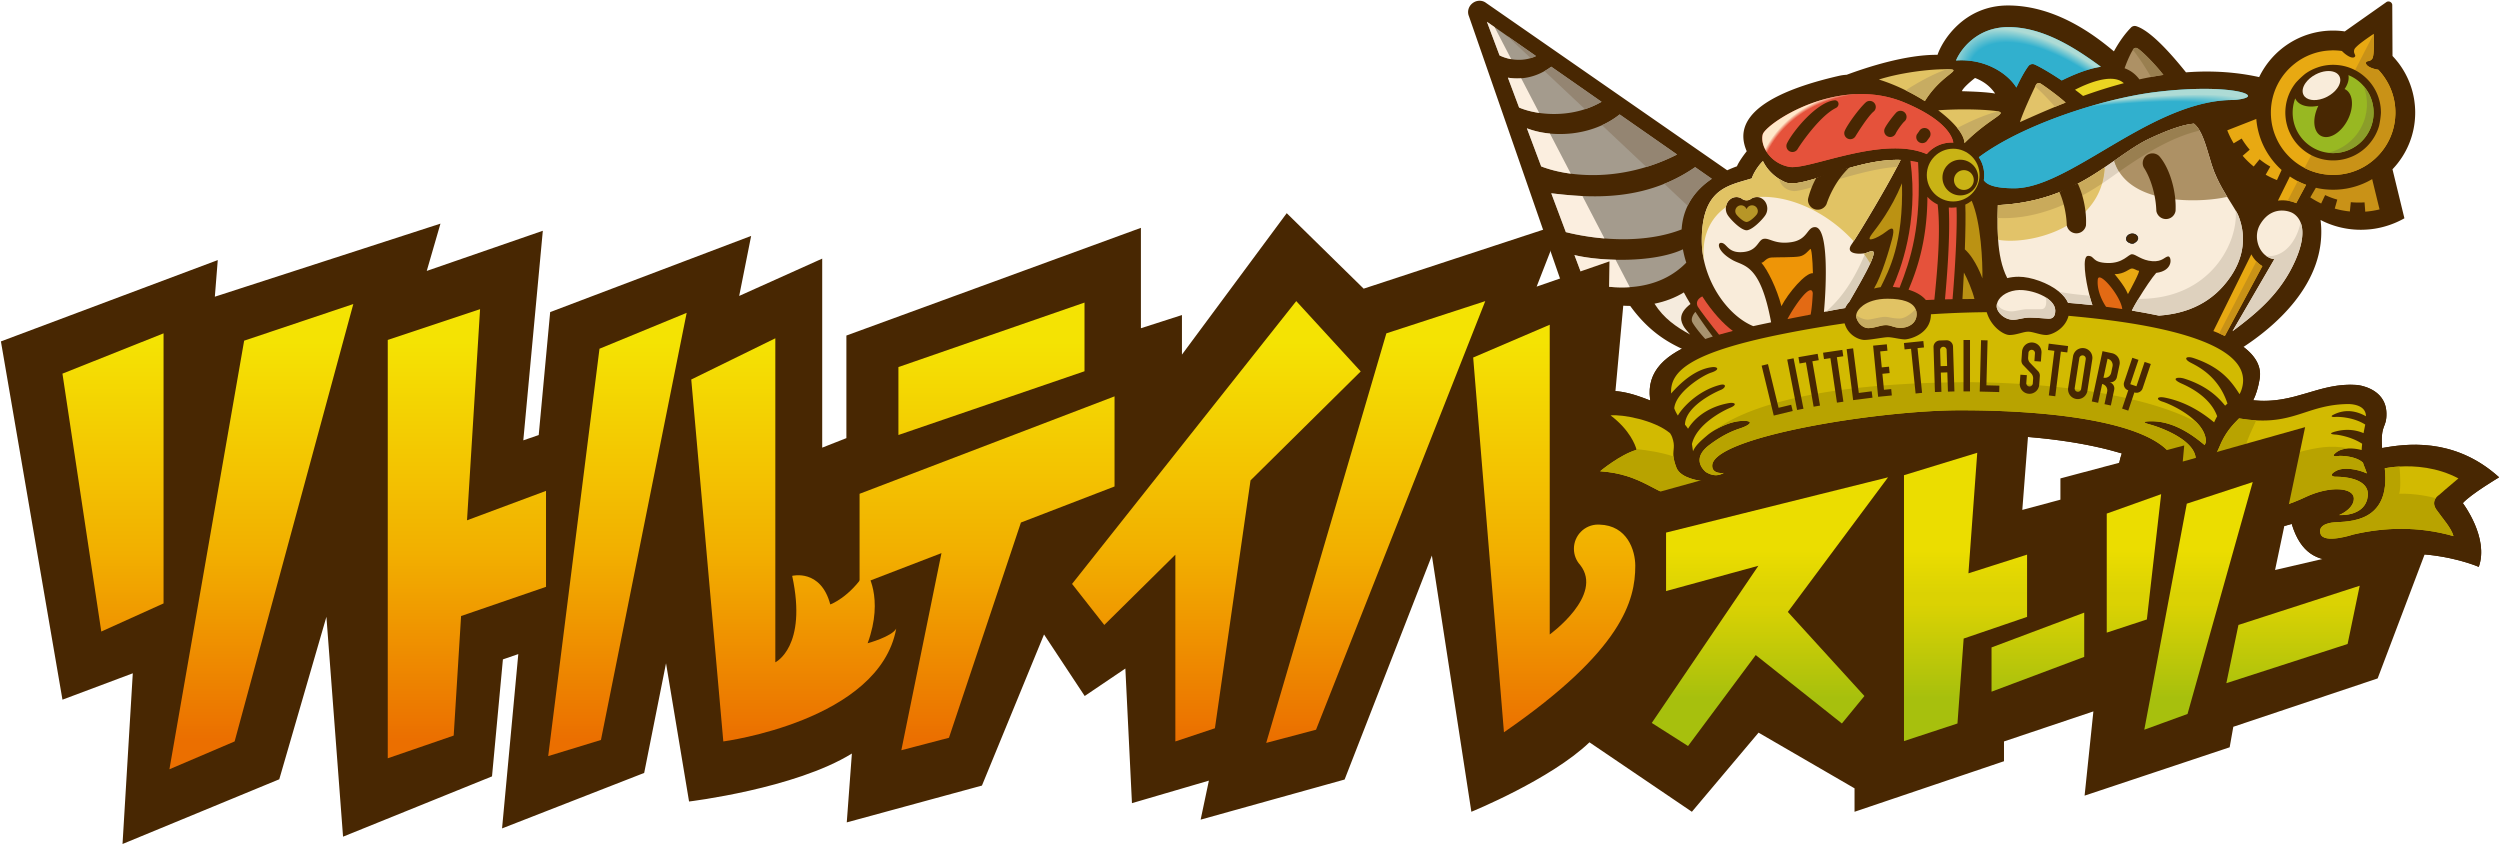 <svg height="844" width="2500" xmlns="http://www.w3.org/2000/svg" xmlns:xlink="http://www.w3.org/1999/xlink" viewBox="0 -0.744 3840 1297.334"><radialGradient id="b" cx="2581.6" cy="349.656" gradientTransform="matrix(.977 -.212 .019 .089 52.063 866.486)" gradientUnits="userSpaceOnUse" r="895.782"><stop offset=".946" stop-color="#31b0ce"/><stop offset="1" stop-color="#addbd5"/></radialGradient><radialGradient id="c" cx="3181.921" cy="206.745" gradientTransform="matrix(-.771 -.637 .304 -.368 5572.763 2308.707)" gradientUnits="userSpaceOnUse" r="220.446"><stop offset=".87" stop-color="#31b0ce"/><stop offset="1" stop-color="#addbd5"/></radialGradient><radialGradient id="d" cx="2943.227" cy="374.556" gradientTransform="matrix(-.784 -.621 .473 -.598 5072.7 2426.255)" gradientUnits="userSpaceOnUse" r="287.328"><stop offset=".935" stop-color="#e5523b"/><stop offset=".955" stop-color="#ffe8ca"/></radialGradient><linearGradient id="a"><stop offset=".07" stop-color="#eb6f00"/><stop offset=".461" stop-color="#f2af00"/><stop offset=".904" stop-color="#f4e303"/></linearGradient><linearGradient id="e" gradientUnits="userSpaceOnUse" x1="716.254" x2="716.254" xlink:href="#a" y1="1187.352" y2="454.203"/><linearGradient id="f" gradientUnits="userSpaceOnUse" x1="947.673" x2="947.673" xlink:href="#a" y1="1187.361" y2="454.319"/><linearGradient id="g" gradientUnits="userSpaceOnUse" x1="1218.663" x2="1218.663" xlink:href="#a" y1="1187.379" y2="454.342"/><linearGradient id="h" gradientUnits="userSpaceOnUse" x1="1515.824" x2="1515.824" xlink:href="#a" y1="1187.388" y2="454.173"/><linearGradient id="i" gradientUnits="userSpaceOnUse" x1="1868.325" x2="1868.325" xlink:href="#a" y1="1187.372" y2="454.029"/><linearGradient id="j" gradientUnits="userSpaceOnUse" x1="2113.276" x2="2113.276" xlink:href="#a" y1="1187.36" y2="454.283"/><linearGradient id="k" gradientUnits="userSpaceOnUse" x1="2387.643" x2="2387.643" xlink:href="#a" y1="1187.361" y2="454.212"/><linearGradient id="l" gradientUnits="userSpaceOnUse" x1="3081.654" x2="3081.654" y1="1145.973" y2="695.206"><stop offset=".163" stop-color="#a7c00d"/><stop offset=".486" stop-color="#dbd203"/><stop offset=".52" stop-color="#dbd203"/><stop offset=".666" stop-color="#ebdd00"/></linearGradient><linearGradient id="m" gradientUnits="userSpaceOnUse" x1="400.348" x2="400.348" xlink:href="#a" y1="1187.379" y2="454.266"/><linearGradient id="n" gradientUnits="userSpaceOnUse" x1="172.294" x2="172.294" xlink:href="#a" y1="1187.432" y2="454.32"/><path d="M3840 732.944c-69.903-63.28-146.258-50.914-179.806-45.001-2.805-37.436 7.195-30.205 6.654-53.551-.877-39.395-45.036-43.347-45.036-43.347-58.653-4.426-95.547 30.272-159.805 23.482 4.189-8.346 7.635-18.82 10-33.043 3.141-19.123-6.826-35.305-24.9-48.954 40.407-26.455 130.784-95.783 118.487-195.146a126.063 126.063 0 0 0 14.966 6.656 133.855 133.855 0 0 0 27.365 6.993c6.42.947 12.977 1.419 19.664 1.419 2.939 0 5.847-.101 8.717-.304a129.466 129.466 0 0 0 26.487-4.358 134.975 134.975 0 0 0 31.727-13.041l-.102-.203-18.279-75.105c21.624-22.602 34.901-53.28 34.901-87.065 0-29.359-10.033-56.355-26.827-77.809h-.033c-2.501-3.208-5.203-6.316-8.008-9.291l-.033-4.492-.065-15.744-.271-56.794c0-.033.033-.068 0-.101l-.036-1.656v-.035c.036-.035.036-.067 0-.067a5.801 5.801 0 0 0-3.072-4.223h-.036a5.429 5.429 0 0 0-3.276-.644c-.778.067-1.488.305-2.128.609-.304.203-.644.406-.914.642l-46.689 32.873-12.874 9.088-3.953 2.804h-.032a124.537 124.537 0 0 0-11.284-1.115 142.256 142.256 0 0 0-6.589-.168c-50.104 0-93.349 29.191-113.723 71.524-12.534-2.805-25.068-4.831-37.57-6.216-4.899-.541-9.763-1.015-14.629-1.351a407.836 407.836 0 0 0-19.292-.879c-13.748-.338-27.434.103-40.948 1.148-14.458-17.906-50.609-62.165-75.711-70.712-.069-.035-.171-.067-.237-.102a8.826 8.826 0 0 0-2.87-.506 7.993 7.993 0 0 0-5.375 2.061l-.201.203a5.072 5.072 0 0 0-.574.642c-7.265 7.501-16.015 18.346-25.847 36.151-29.493-24.866-89.532-70.544-162.778-70.544-67.674 0-101.119 54.192-108.318 75.848-49.325-.439-109.496 19.461-139.669 30.678-4.052.203-7.938.744-11.588 1.588-163.793 37.603-152.338 91.56-142.067 115.952-4.493 5.744-11.993 15.88-15.035 23.144a198.131 198.131 0 0 0-12.297 4.933c-.913.371-1.791.777-2.669 1.183l-21.521-14.933L2283.094 3.92l-.508-.373c-5.777-4.291-14.188-4.256-20.439.574-6.318 4.832-8.479 13.008-5.744 19.732l.103.271 137.743 396.642 7.196 20.643a15.347 15.347 0 0 0 2.468 4.629c1.957 2.534 4.56 4.291 7.431 5.271 11.455 4.088 22.706 7.466 33.72 10.168 20.71 5.17 40.608 7.873 59.361 8.008 28.276 39.089 57.198 55.408 79.463 65.882-34.732 18.076-53.586 42.063-48.854 77.639.103.642.202 1.283.304 1.925-26.15-10.033-72.537-29.257-120.345 2.805 0 0 51.354 47.132 57.571 58.382 0 0-59.461 35.373-64.529 82.673 0 0 84.059-3.717 149.939 31.759 57.977 31.219 159.502 10.373 159.502-41.557 0-23.818-3.547-36.928-6.352-43.482 59.429-17.027 162.508-38.447 305.354-38.447 117.405 0 195.145 14.527 243.695 29.191-2.771 7.264-7.196 23.547-7.196 52.738 0 49.834 106.425 64.193 168.928 68.416 39.26 2.635 76.829-6.013 99.364-12.838l.304 1.014c27.873 89.531 101.39 43.854 180.753 44.766 62.064.709 106.424 20.271 106.424 20.271 16.049-44.766-24.494-97.979-24.494-97.979 11.823-13.514 55.744-39.699 55.744-39.699zm-825.786-593.51c1.959-5.035 12.23-14.123 20.238-20.339 16.622 6.454 25.236 15.71 30.947 23.988-15.337-2.704-38.651-3.176-51.185-3.649z" fill="#482702"/><path d="M3840 732.944c-69.903-63.28-146.258-50.914-179.806-45.001-2.805-37.436 7.195-30.205 6.654-53.551-.877-39.395-45.036-43.347-45.036-43.347-58.653-4.426-95.547 30.272-159.805 23.482 4.189-8.346 7.635-18.82 10-33.043 15.068-91.254-269.137-115.445-301.232-117.134 0 0-201.599-18.582-359.546 12.67-157.947 31.251-287.82 48.854-276.197 135.987.103.642.202 1.283.304 1.925-26.15-10.033-72.537-29.257-120.345 2.805 0 0 51.354 47.132 57.571 58.382 0 0-59.461 35.373-64.529 82.673 0 0 84.059-3.717 149.939 31.759 57.977 31.219 159.502 10.373 159.502-41.557 0-23.818-3.547-36.928-6.352-43.482 59.429-17.027 162.508-38.447 305.354-38.447 117.405 0 195.145 14.527 243.695 29.191-2.771 7.264-7.196 23.547-7.196 52.738 0 49.834 106.425 64.193 168.928 68.416 39.26 2.635 76.829-6.013 99.364-12.838l.304 1.014c27.873 89.531 101.39 43.854 180.753 44.766 62.064.709 106.424 20.271 106.424 20.271 16.049-44.766-24.494-97.979-24.494-97.979 11.825-13.515 55.746-39.7 55.746-39.7z" fill="#482702"/><path d="M2681.426 755.479s-.337 8.718-19.529 16.928c-14.224 4.966-29.764 8.344-69.429-.777-49.768-13.413-70.441-43.719-134.298-47.976 0 0 30.678-25.609 56.018-32.94 0 0-.103-.439-.304-1.251-1.591-5.574-9.664-29.056-39.665-51.691 18.245-1.893 67.604 7.23 91.524 27.399 1.353 2.096 2.432 4.021 3.075 5.846 5.236 14.494 1.082 18.785 2.128 29.832.405 4.393 1.656 9.865 4.629 17.467 6.183 15.745 34.901 22.502 69.261 22.502 5.81 0 10.742.406 14.933 1.081 12.772 2.195 21.657 6.655 21.657 13.58z" fill="#d2ba01"/><path d="M3443.864 598.917c-.845 2.466-1.792 4.459-2.87 6.148-12.333-19.427-28.315-41.32-70.613-55.408-11.387-3.817-16.454.845-4.224 7.196 12.026 6.218 42.876 21.455 56.354 62.876a40.989 40.989 0 0 0-3.613 3.108c-9.462-11.589-26.354-29.968-62.47-41.522-10.542-3.379-22.366-.406-4.19 7.635 16.995 7.501 44.766 23.178 54.43 50.139v.033a102.51 102.51 0 0 0-3.751 7.263c-.337.709-.677 1.386-.98 2.063-11.792-9.697-38.21-30.542-75.477-37.976-12.669-2.534-14.765 2.94-3.378 6.318 7.364 2.196 33.818 13.547 51.015 30.778 8.853 8.852 15.24 19.258 15.375 30.778v.034a236.702 236.702 0 0 1-1.96 5.033c-11.017-8.918-43.112-36.623-81.322-36.623-13.515 0-15.204 1.689-2.534 5.068 12.534 3.346 70.207 22.873 70.138 53.988-20.574 23.854-44.799 20.543-44.799 20.543 21.858 0 11.251-22.738 5.913-29.495-37.841-47.773-175.415-66.997-322.923-66.997-128.115 0-381.507 41.387-381.507 85.309 0 13.143 16.791 11.115 17.705 10.98-9.192 5.812-19.292 3.784-27.639-1.521l-.033-.033c-7.229-6.351-19.563-22.534 5.744-41.521 25.339-19.021 42.231-23.617 49.395-26.185 15.643-5.642 18.582-11.825-1.25-10.542-13.785.879-29.055 7.466-40.207 14.123-.032 0-.032.033-.065.033-4.83 2.873-8.853 5.777-11.657 8.211-7.094 6.148-17.84 14.662-21.452 24.191-.644-3.649-1.148-7.399-1.689-11.083v-.033c6.823-30.136 47.198-50.983 58.617-55.713 12.23-5.068 7.163-8.885-2.128-7.196-38.92 7.061-56.997 29.934-62.504 39.395-1.316-2.095-2.906-4.155-4.695-6.285.506-28.413 46.689-50.103 54.936-53.38 8.445-3.379 9.323-10.575-1.689-7.602-35.103 9.459-58.518 36.59-64.16 46.962a52.962 52.962 0 0 1-5.572-11.081c2.025-24.461 43.143-50.51 56.656-54.869 14.359-4.662 10.07-9.392 1.689-8.446-26.995 3.007-50.305 25.948-63.18 40.51-1.857-33.956 27.873-63.686 180.585-93.316 251.735-48.854 423.435-26.758 423.435-26.758 52.364 5.067 303.763 24.324 272.544 114.87z" fill="#d2ba01"/><path d="M3638.333 759.736c0 .033 0 .102-.033.169-.033.574-.103 1.148-.169 1.757-.201 1.757-.472 3.412-.877 5-.169.709-.34 1.419-.61 2.129-7.737 23.143-38.48 22.163-38.48 22.163h-4.02c7.062-2.973 22.602-11.79 22.602-25.339 0-16.893-36.049-20.271-74.329-2.264-92.774 43.65-179.063 24.225-216.801 14.629-36.082-9.155-36.591-22.502-36.591-22.502 0-10.135 19.123-15.203 41.658-15.203s61.93-11.283 79.396-54.057c9.09-22.332 20-33.482 30.271-43.854 9.595 1.622 18.312 2.602 26.352 3.007 60.884 3.276 82.065-24.089 140.448-25.036 0 0 27.434-1.148 28.177 18.008v.744c-10.743-6.048-30.002-13.582-51.827-1.318-3.648 3.378 6.216 2.263 6.216 2.263s24.732-.744 44.565 11.858c-.677 3.548-1.591 7.468-2.57 13.178-9.865-4.258-24.831-7.434-42.839-2.637-16.353 4.358.676 4.899.676 4.899s21.892 2.163 39.969 14.021a454.494 454.494 0 0 0-.406 4.291 118.526 118.526 0 0 0-.372 5.406c-5.474-1.486-13.277-2.805-20.981-2.365h-.032c-6.249.338-12.469 1.859-17.299 5.406-12.703 9.291 4.19 5.912 4.19 5.912s24.154-.677 36.15 10.439v.034c1.723 5.81 4.154 10.136 5.946 16.454-13.412-6.285-35.881-10.509-47.841-3.549-13.108 7.602-1.014 8.717-1.014 8.717s51.253-1.785 50.475 27.64z" fill="#d2ba01"/><path d="M3743.711 782.778c10.136 14.358 22.806 27.873 26.184 40.542-54.057-15.474-106.49-13.547-153.724-2.533 0 0-45.61 15.203-50.679-1.115-5.067-16.352 21.116-17.467 21.116-17.467 21.452-1.656 87.133 1.521 77.674-83.181 4.933-.912 12.805-2.095 22.637-2.635 23.277-1.351 57.637.81 90.578 18.244-14.359 11.825-29.563 25.339-29.563 25.339s-3.006 1.758-5.306 5.068c-2.701 3.886-4.424 9.934 1.083 17.738z" fill="#d2ba01"/><path d="M2681.426 755.479s-.337 8.718-19.529 16.928c-14.224 4.966-29.764 8.344-69.429-.777-49.768-13.413-70.441-43.719-134.298-47.976 0 0 30.678-25.609 56.018-32.94 0 0-.103-.439-.304-1.251 16.385 1.859 38.345 5.035 57.063 11.386.405 4.393 1.656 9.865 4.629 17.467 6.183 15.745 34.901 22.502 69.261 22.502 5.81 0 10.742.406 14.933 1.081 12.771 2.195 21.656 6.655 21.656 13.58z" fill="#b8a300"/><path d="M3389.471 678.347v.034a236.702 236.702 0 0 1-1.96 5.033c-11.017-8.918-43.112-36.623-81.322-36.623-13.515 0-15.204 1.689-2.534 5.068 12.534 3.346 70.207 22.873 70.138 53.988-20.574 23.854-44.799 20.543-44.799 20.543 21.858 0 11.251-22.738 5.913-29.495-37.841-47.773-175.415-66.997-322.923-66.997-128.115 0-381.507 41.387-381.507 85.309 0 13.143 16.791 11.115 17.705 10.98-9.192 5.812-19.292 3.784-27.639-1.521l-.033-.033c-7.229-6.351-19.563-22.534 5.744-41.521 25.339-19.021 42.231-23.617 49.395-26.185 15.643-5.642 18.582-11.825-1.25-10.542-13.785.879-29.055 7.466-40.207 14.123 39.834-29.291 136.09-71.084 376.373-73.686 0 0 236.77-4.899 363.531 60.747 8.852 8.851 15.24 19.257 15.375 30.778z" fill="#b8a300"/><path d="M3638.333 759.736c0 .033 0 .102-.033.169-.033.574-.103 1.148-.169 1.757-.201 1.757-.472 3.412-.877 5-.169.709-.34 1.419-.61 2.129-7.737 23.143-38.48 22.163-38.48 22.163h-4.02c7.062-2.973 22.602-11.79 22.602-25.339 0-16.893-36.049-20.271-74.329-2.264-92.774 43.65-179.063 24.225-216.801 14.629-36.082-9.155-36.591-22.502-36.591-22.502 0-10.135 19.123-15.203 41.658-15.203s61.93-11.283 79.396-54.057c9.09-22.332 20-33.482 30.271-43.854 9.595 1.622 18.312 2.602 26.352 3.007-6.52 15.642-22.637 43.583-17.771 61.388 65.14 2.398 106.359-30.339 158.793-18.075-6.249.338-12.469 1.859-17.299 5.406-12.703 9.291 4.19 5.912 4.19 5.912s24.154-.677 36.15 10.439v.034c1.723 5.81 4.154 10.136 5.946 16.454-13.412-6.285-35.881-10.509-47.841-3.549-13.108 7.602-1.014 8.717-1.014 8.717s51.255-1.786 50.477 27.639z" fill="#b8a300"/><path d="M3769.895 823.32c-54.057-15.474-106.49-13.547-153.724-2.533 0 0-45.61 15.203-50.679-1.115-5.067-16.352 21.116-17.467 21.116-17.467 21.452-1.656 87.133 1.521 77.674-83.181 4.933-.912 12.805-2.095 22.637-2.635 1.283 14.122 2.092 32.907-.373 41.894 14.191-.776 38.247 1.723 56.083 6.758-2.702 3.885-4.425 9.933 1.082 17.737 10.136 14.359 22.806 27.873 26.184 40.542z" fill="#b8a300"/><g fill="#482702"><path d="M2990.34 522.306l-10.011.313c-5.48.171-9.779 4.709-9.667 10.165l2.164 69.089 9.978-.312-.927-29.589 10.01-.313.927 29.589 9.971-.312-2.164-69.089c-.228-5.451-4.802-9.713-10.281-9.541zm1.236 39.472l-10.01.313-.772-24.631c-.02-.711.112-1.4.376-2.026.72-1.76 2.441-3.055 4.458-3.118a5.027 5.027 0 0 1 4.675 2.831c.301.609.482 1.289.502 2zM3214.789 547.789c-.455-4.965-3.412-9.37-7.78-11.713a14.827 14.827 0 0 0-9.868-1.528c-4.877.907-9.027 4.217-10.957 8.813-.521 1.109-.868 2.316-1.066 3.6l-7.506 48.458c-.197 1.287-.234 2.537-.072 3.751a14.886 14.886 0 0 0 7.773 11.746 14.66 14.66 0 0 0 4.801 1.62 14.73 14.73 0 0 0 5.07-.092c4.87-.908 9.024-4.247 10.961-8.842.521-1.109.861-2.313 1.06-3.597l7.506-48.461c.196-1.287.239-2.538.078-3.755zm-17.249 49.428a4.992 4.992 0 0 1-5.701 4.167 4.984 4.984 0 0 1-4.168-5.695l7.117-45.947c.416-2.692 2.97-4.589 5.694-4.167 2.726.422 4.593 3.002 4.174 5.695zM2751.881 621.411l2.322 9.578-29.127 7.064-18.615-76.757 9.724-2.358 16.292 67.178zM3071.913 592.056l-.254 9.852-29.965-.775 2.042-78.954 10.007.259-1.788 69.102zM2875.601 600.749l1.243 9.775-29.734 3.79-9.984-78.347 9.935-1.265 8.74 68.57zM2760.965 629.458l-15.21-77.533 9.789-1.92 15.21 77.533zM3016.754 521.857h9.983v79.01h-9.983zM2888.702 539.426l2.405 24.556 11.125-1.09.967 9.84-11.125 1.09 2.412 24.589 11.125-1.091.96 9.808-21.059 2.065-7.711-78.632 21.06-2.065.967 9.84zM2830.504 537.089l1.439 9.783-9.875 1.451 10.053 68.388-9.904 1.456-10.054-68.387-9.872 1.451-1.437-9.782zM2792.555 543.132l1.689 9.743-9.838 1.704 11.805 68.107-9.858 1.711-11.809-68.107-9.835 1.704-1.689-9.742zM3177.513 531.185l-1.225 9.812-9.907-1.239-8.568 68.591-9.935-1.241 8.568-68.59-9.901-1.238 1.227-9.812zM2955 523.496l1.003 9.835-9.935 1.013 7.004 68.767-9.953 1.014-7.005-68.767-9.931 1.012-1.003-9.837zM3304.65 558.746l-12.58 37.435c-1.607 4.787-6.464 7.536-11.287 6.638l-1.353-.455-9.44 28.087-9.466-3.181 9.443-28.087-1.353-.456a9.973 9.973 0 0 1-4.959-12.099l12.58-37.431 9.463 3.177-12.584 37.435 9.466 3.181 12.58-37.435zM3250.086 583.654a9.745 9.745 0 0 0 2.415-4.652l4.058-19.038c.377-1.758.43-3.52.155-5.196-.577-4.435-3.157-8.374-6.975-10.71a14.638 14.638 0 0 0-4.702-1.887l-14.643-3.121-6.159 28.919-.014.066-10.291 48.29 9.764 2.082 6.159-28.919c.423.089.815.201 1.198.35.092-.013.208.043.201.073 4.53 1.663 7.291 6.401 6.314 11.264l-4.114 19.311 9.767 2.082 5.15-24.162c.373-1.758.23-3.497-.277-5.097a9.798 9.798 0 0 0-7.318-6.599 9.864 9.864 0 0 0 9.312-3.056zm-6.328-11.524l-.014.063c-1.075 4.906-5.582 8.226-10.472 7.816-.04.023-.351-.01-.351-.01-.336-.043-.673-.083-1.009-.155l6.212-29.163c.485.105.931.231 1.366.419 4.59 1.673 7.361 6.51 6.312 11.422zM3136.637 541.766l-.954 13.277-9.974-.714.864-12.03a4.896 4.896 0 0 0-1.111-3.502 5.072 5.072 0 0 0-3.521-1.81c-2.765-.199-5.147 1.866-5.345 4.596l-.516 7.214c-.161 2.22.37 4.325 1.387 6.127.455.777.979 1.494 1.576 2.11.222.255.479.477.693.693l2.934 3.091 2.398 2.438 5.52 5.749.06.074 1.006 1.052a9.762 9.762 0 0 1 2.425 7.221l-.953 13.313c-.089 1.277-.34 2.513-.766 3.634-1.527 4.768-5.443 8.417-10.211 9.735a15.423 15.423 0 0 1-5.055.483 15.068 15.068 0 0 1-4.92-1.201c-4.536-1.981-7.895-6.153-8.69-11.087-.294-1.171-.337-2.428-.247-3.707l.953-13.313 9.947.711-.863 12.031a4.715 4.715 0 0 0 1.174 3.507c-.003.035-.003.035.023.071a5.017 5.017 0 0 0 3.438 1.734c2.762.198 5.145-1.868 5.342-4.598l.518-7.207c.212-2.968-.778-5.682-2.563-7.805a13.782 13.782 0 0 0-.941-.987l-3.088-3.2-2.401-2.476-5.741-5.967-.845-.841c-1.663-1.978-2.593-4.517-2.396-7.282l.95-13.278c.089-1.278.317-2.517.775-3.67 1.524-4.768 5.411-8.42 10.183-9.736a15.178 15.178 0 0 1 5.041-.487c1.723.124 3.415.553 4.933 1.199 4.53 1.985 7.889 6.157 8.72 11.094.253 1.205.33 2.463.241 3.744zM3179.492 474.485c0 27.873-26.184 39.698-35.475 39.698s-20.271-5.068-27.873-5.068c-7.603 0-17.737 5.068-28.718 5.068s-37.164-18.582-37.164-50.679c0-14.392 11.115-30.981 33.752-36.758 5.303-1.351 11.215-2.095 17.771-2.095 18.009 0 45.172 9.156 62.131 23.176 9.327 7.67 15.576 16.793 15.576 26.658zM2966.643 482.357c0 30.407-32.94 38.583-39.968 38.583-7.061 0-19.156-3.378-25.913-3.378-6.758 0-27.029 4.223-36.32 4.223s-32.096-9.291-32.096-38.009c0-7.94 3.411-14.832 8.819-20.643 9.222-10 24.29-16.86 38.042-20.407 3.547-.912 6.994-1.622 10.237-2.095 3.514-.506 6.757-.777 9.628-.777 2.702 0 5.777.101 9.053.372 3.28.237 6.758.642 10.374 1.217a108.57 108.57 0 0 1 13.751 3.108c17.906 5.439 34.393 16.487 34.393 37.806z"/></g><path d="M2700.582 323.733c0 .473-.033.912-.103 1.351a7.57 7.57 0 0 1-.304 1.285c0 .033-.033.033-.033.067a7.781 7.781 0 0 1-.508 1.249c-.201.44-.472.879-.775 1.285-.102.135-.204.269-.34.438-1.35 1.723-3.817 4.256-6.553 6.487a27.223 27.223 0 0 1-2.603 1.96c-1.756 1.216-3.515 2.128-4.999 2.432-.069.035-.168.035-.271.067a2.806 2.806 0 0 1-.742.103h-.172c-.233 0-.505-.035-.742-.103-.103 0-.168-.033-.271-.067-1.484-.304-3.243-1.216-4.998-2.432a31.853 31.853 0 0 1-2.57-1.96c-2.735-2.196-5.236-4.764-6.586-6.487-.135-.17-.237-.303-.34-.438a7.116 7.116 0 0 1-.775-1.285 7.874 7.874 0 0 1-.508-1.249c0-.035-.033-.035-.033-.067a8.584 8.584 0 0 1-.407-2.636c0-.338.033-.675.066-1.013.036-.338.103-.676.172-1.014.033-.202.099-.404.168-.607.066-.271.168-.541.304-.812.103-.271.201-.54.373-.777.573-1.115 1.451-2.128 2.533-2.94a8.39 8.39 0 0 1 2.634-1.316 6.805 6.805 0 0 1 1.184-.305h.136a7.862 7.862 0 0 1 1.25-.101h.066a7.83 7.83 0 0 1 1.993.236c.237.035.475.103.709.203.237.067.508.135.746.271.336.135.64.303.943.473.102.033.172.101.271.135.032.033.103.068.135.101.033.035.103.068.136.103.475.304.914.675 1.319 1.081.202.203.403.406.574.642 0 0 .201.236.304.371.066.103.135.203.201.305.135.203.237.337.373.54 0 0 .472.913.742 1.42-.033.033 0 .033 0 0 .237-.508.472-.912.709-1.318 0 0 .238-.439.373-.642.066-.102.136-.203.201-.305.103-.135.304-.371.304-.371a8.324 8.324 0 0 1 1.894-1.722c.033-.035.103-.068.136-.103.201-.135.405-.236.606-.338.238-.168.509-.269.779-.371a3.98 3.98 0 0 1 .809-.304c.204-.067.405-.135.61-.17.336-.067.676-.135 1.013-.168.336-.034.676-.067 1.013-.067.472 0 .914.033 1.353.101s.878.17 1.283.305c.033 0 .033.033.066.033.439.135.845.305 1.251.506.438.203.877.473 1.283.777l.103.103c.237.135.438.338.643.541a7.41 7.41 0 0 1 1.789 2.296c.135.237.271.506.373.777l.303.812c.069.203.136.406.168.607a10.074 10.074 0 0 1 .239 2.025z" fill="#b79627"/><path d="M2847.922 370.053c13.716-20.981 48.415-79.294 66.657-114.194 2.029-3.885 3.887-7.501 5.44-10.745-13.989-.472-28.213.98-42.265 3.548h-.036c-7.061 1.249-14.02 2.805-20.912 4.56a418.456 418.456 0 0 0-16.691 4.494c-.574.17-1.148.338-1.755.508-1.013.304-2.063.607-3.075.911-16.318 4.867-31.724 10.136-45.34 14.293-20.813 6.317-37.504 10.101-47.132 5.945a66.796 66.796 0 0 1-9.394-5c-9.967-6.351-19.39-15.777-24.933-27.535-3.276 2.77-13.211 14.697-17.196 26.623-11.014 3.479-22.772 6.216-33.684 10.913-9.459 4.02-18.348 9.562-25.544 18.346-10.64 13.006-17.635 33.144-17.635 66.185 0 10.406 1.181 20.745 3.378 30.778.033.068.033.103.033.17a154.026 154.026 0 0 0 4.699 16.69c13.411 39.495 41.69 72.03 71.016 84.025h.032a2007.583 2007.583 0 0 1 27.435-5.845c-16.622-90.208-41.621-85.816-59.092-95.614-11.115-6.25-17.127-12.635-19.661-17.567-2.738-5.338-1.487-8.987 1.723-8.987.541 0 1.082.067 1.587.168 8.076 1.689 9.426 16.319 33.043 13.92 22.026-2.23 21.961-18.582 30.981-20.271 8.987-1.689 17.434 9.021 42.772 5.068 25.34-3.953 23.65-23.076 36.049-23.076 20.744 0 17.84 86.052 13.785 130.413 1.082-.203 2.128-.406 3.211-.609h.032c1.927-.371 3.851-.777 5.777-1.148a794.976 794.976 0 0 1 23.448-4.256c1.518-3.481 3.748-6.691 6.487-9.629 10.979-19.022 25.068-43.347 32.162-58.854 1.185-2.569 2.197-4.899 2.939-6.927 5.642-15.203 0-12.669-7.331-9.865a18.61 18.61 0 0 1-3.075.844h-.032c-.813.168-1.723.338-2.67.439-10.677 1.419-28.077-.135-18.414-13.953a114.818 114.818 0 0 0 3.181-4.766zm-132.879-48.38c-.205 2.263-.812 4.494-1.894 6.589a7.472 7.472 0 0 1-.472.877c-.205.372-.406.744-.677 1.081a.253.253 0 0 1-.065.135c-.205.271-.406.574-.645.913-4.898 6.724-17.704 19.732-26.15 21.69a2.792 2.792 0 0 1-.574.135c-.168.068-.336.068-.505.102-.541.033-1.082.033-1.59 0-.169-.034-.337-.034-.472-.102-.201 0-.406-.068-.607-.135-8.446-1.958-21.251-14.966-26.15-21.69-.033-.033-.033-.033-.033-.068a10.393 10.393 0 0 1-.61-.845.255.255 0 0 1-.066-.135c-.271-.336-.472-.709-.676-1.081a7.338 7.338 0 0 1-.472-.877c-1.082-2.095-1.689-4.326-1.895-6.589a15.89 15.89 0 0 1 0-3.582v-.338h.037c.032-.472.099-.945.233-1.419.103-.574.237-1.148.406-1.722.136-.541.337-1.083.541-1.622.168-.474.373-.913.606-1.386a15.535 15.535 0 0 1 2.874-4.223c.304-.304.607-.642.911-.913.102-.101.204-.203.304-.271a.424.424 0 0 1 .168-.168c.136-.135.307-.271.476-.406.102-.067.201-.135.303-.203.066-.068.168-.135.271-.203a14.605 14.605 0 0 1 2.771-1.654c.472-.203.98-.406 1.485-.574.508-.17 1.049-.338 1.554-.44a7.853 7.853 0 0 1 1.521-.236 13.201 13.201 0 0 1 3.445-.035c.34.035.643.067.946.17.34.033.677.101 1.013.203.07 0 .103.033.136.033a15.3 15.3 0 0 1 1.623.506c.066.035.103.035.169.068.472.17.946.406 1.418.642.574.305 1.148.643 1.656 1.015.238.135.439.303.71.473 0 0 .032 0 .032.033.205.067.373.203.574.304.205.135.439.237.677.338a11.61 11.61 0 0 0 4.933 1.115c1.723 0 3.379-.406 4.899-1.115.509-.236 1.046-.506 1.521-.845.168-.101.304-.203.438-.303a7.78 7.78 0 0 1 1.148-.709c.237-.17.438-.271.676-.371.37-.203.775-.373 1.182-.541.103-.035.237-.068.34-.103.505-.236 1.013-.371 1.554-.506.033 0 .066-.033.136-.033.336-.102.673-.17 1.046-.203.135-.035.304-.103.472-.103.102-.033.172-.067.271-.067.069-.033.103-.033.171 0 .033-.033.1-.033.133-.033h.441c.201-.035.403-.035.607-.035.709-.033 1.419 0 2.161.068a8.293 8.293 0 0 1 1.591.271 8.613 8.613 0 0 1 1.586.44 7.728 7.728 0 0 1 1.485.574c.946.438 1.894.979 2.771 1.654.204.103.373.271.574.406.237.203.475.372.677.609.438.336.811.742 1.181 1.148a15.535 15.535 0 0 1 2.874 4.223c.234.438.438.912.606 1.386.237.539.406 1.081.542 1.622a8.14 8.14 0 0 1 .405 1.722c.136.574.234 1.183.271 1.757.136 1.183.136 2.366.001 3.582z" fill="#f9ecda"/><path d="M3000.867 227.85c-22.399 0-40.542 18.144-40.542 40.543s18.143 40.542 40.542 40.542c22.366 0 40.543-18.143 40.543-40.542s-18.177-40.543-40.543-40.543zm10.948 71.795c-15.139 0-27.435-12.298-27.435-27.467 0-15.136 12.296-27.434 27.435-27.434 15.17 0 27.467 12.298 27.467 27.434 0 15.168-12.297 27.467-27.467 27.467z" fill="#c9b315"/><path d="M3032.524 275.995a15.181 15.181 0 0 1-15.203 15.204 15.182 15.182 0 0 1-15.203-15.204c0-8.413 6.79-15.204 15.203-15.204a15.182 15.182 0 0 1 15.203 15.204z" fill="#c9b315"/><path d="M3157.802 476.748c0 11.825-6.757 12.366-10.135 12.366-3.379 0-19.124-1.689-29.26-1.689-10.135 0-17.467 3.379-25.339 3.379-13.515 0-25.339-11.825-25.339-20.813 0-1.351.168-2.669.508-3.986.541-2.366 1.587-4.596 3.075-6.691 6.52-9.256 21.149-15.439 36.96-14.122 12.398 1.081 25.474 5.168 35.068 11.251 3.108 1.925 5.811 4.088 8.041 6.419 4.022 4.157 6.421 8.853 6.421 13.886z" fill="#f9ecda"/><path d="M2944.683 482.086c0 15.204-13.953 21.116-24.495 21.116-10.541 0-14.358-4.223-22.805-4.223s-16.893 4.629-27.028 4.629-18.582-11.386-18.582-18.988c0-.338.032-.709.065-1.081.476-4.426 3.956-10 10.542-14.833 7.872-5.709 20.271-10.271 37.537-10.271 12.161 0 21.452 1.386 28.312 3.817 8.041 2.805 12.771 7.063 14.934 12.198 1.048 2.366 1.52 4.934 1.52 7.636z" fill="#e1c364"/><path d="M3260.746 474.316a915.446 915.446 0 0 0-24.798-3.446h-.033c-8.345-12.163-14.257-28.617-12.772-41.996 1.624-14.729 35.507 25.508 37.603 45.442z" fill="#e36a14"/><path d="M3269.532 451.309l-.778-1.589c-4.527-11.284-19.73-29.021-19.73-29.021 15.203 0 22.534-8.717 26.487-8.717 4.292 0 7.298 3.379 10.677 3.379 2.771-.001-11.387 26.318-16.656 35.948z" fill="#e8a912"/><path d="M3415.991 439.01c-29.936 33.988-68.957 43.212-98.757 45.375-.033 0-.066.033-.099 0-14.056-2.94-28.078-5.508-41.592-7.737 1.927-4.088 5.642-10.677 10.069-18.008 9.123-15.103 21.354-33.415 27.332-39.901 27.028-3.378 23.649-25.339 18.582-25.339-5.068 0-8.717 8.446-24.494 7.332-16.86-1.216-25.34-10.71-31.252-10.71-5.913 0-13.515 14.359-38.009 13.514-24.495-.845-18.582-10.98-29.563-10.98-9.394 0-4.392 35.846 2.296 61.22 1.419 5.474 2.94 10.474 4.428 14.527-16.15-1.79-29.226-2.939-37.467-3.514-2.534-6.148-7.368-11.893-13.551-16.96-16.959-14.021-44.122-23.176-62.131-23.176-6.556 0-12.468.744-17.771 2.095-8.921-17.399-12.637-38.246-14.055-58.889-.779-11.454-.845-22.838-.742-33.55.099-6.925.234-13.547.369-19.73 27.435-1.318 51.322-5.743 72.54-12.163 7.771-2.331 15.203-4.966 22.297-7.77 10.001-3.987 19.357-8.414 28.21-13.041 14.969-7.872 28.447-16.454 41.051-25.002 5.035-3.378 9.935-6.79 14.695-10.136 19.327-13.514 36.93-26.149 55.274-34.663 35.204-16.352 54.835-21.419 67.268-22.434h.033c3.378 2.771 6.216 6.318 8.717 10.576 2.365 4.02 4.461 8.615 6.384 13.783 3.108 8.11 5.847 17.501 8.988 27.94 1.013 3.446 2.095 7.028 3.21 10.677 2.197 7.128 4.966 14.021 8.073 20.643 4.867 10.474 10.509 20.204 15.777 28.82.406.709.845 1.384 1.251 2.061 4.461 7.23 8.618 13.582 11.656 18.853 1.014 1.689 1.927 3.276 2.67 4.73.812 1.554 1.487 3.007 1.959 4.291 2.026 5.406 5.676 15.71 6.52 29.259v.101c1.221 20.335-3.846 48.073-30.166 77.906z" fill="#f9ecda"/><path d="M3454 146.765c0 3.953-17.467 6.183-23.076 6.183-1.217 0-2.432 0-3.648.068-4.765.067-9.562.371-14.326.877-7.431.709-14.863 1.893-22.297 3.481-.677.101-1.354.271-2.026.439-73.823 16.148-146.528 69.361-209.269 102.742-9.156 4.865-18.074 9.291-26.759 13.142-3.21 1.42-6.42 2.771-9.562 4.02-17.163 6.825-33.347 10.947-48.279 10.947-29.866 0-42.334-5.506-46.792-12.466.406-2.569.607-5.17.607-7.805a49.698 49.698 0 0 0-8.245-27.467c50.411-37.638 131.021-68.687 200.585-86.356 24.835-6.284 48.247-10.88 68.383-13.447 31.896-4.055 59.597-5.474 81.999-5.238 8.14.068 15.606.373 22.298.845 5.236.338 10 .812 14.289 1.386 16.892 2.128 26.118 5.506 26.118 8.649z" fill="#31b0ce"/><path d="M3173.748 156.934a675.16 675.16 0 0 0-16.282 6.589c-19.833 8.176-37.977 16.284-53.925 23.447 4.395-14.73 18.987-45.678 23.382-54.833.473-.98.809-1.723 1.047-2.128.742-1.824 2.566-3.108 4.662-3.108a4.62 4.62 0 0 1 3.005 1.081c.069.035.172.102.271.17 5.169 3.106 26.589 18.545 37.84 28.782z" fill="#e2c369"/><path d="M3263.145 127.135c-21.858 5.744-42.806 12.501-62.603 19.63a397.248 397.248 0 0 0-12.402-9.562c16.048-8.311 56.997-26.825 75.005-10.068z" fill="#ebd522"/><path d="M3324.027 114.398a590.915 590.915 0 0 0-19.09 3.244 489.233 489.233 0 0 0-17.84 3.649c-6.281-8.547-14.088-13.988-22.769-17.096 5.134-14.527 10.541-24.934 12.633-28.076.037 0 .037-.033.037-.033 0-.068.032-.103.065-.17a5.014 5.014 0 0 1 4.629-3.074c.878 0 1.723.236 2.468.709.201.101.403.236.607.371.033 0 .033.035.066.035 7.099 4.493 27.505 25.069 39.194 40.441z" fill="#ad9165"/><path d="M3227.94 101.898c-9.898 1.486-19.73 4.291-28.82 7.5-12.534 4.459-23.613 9.697-31.387 13.549-17.263-11.521-33.344-20.88-41.117-24.293-.135-.101-.271-.133-.402-.201a7.998 7.998 0 0 0-3.379-.744c-2.401 0-4.563 1.081-6.047 2.77-.238.305-.476.644-.71.98-5.104 6.859-11.656 18.549-18.044 32.367-13.547-21.893-48.145-44.698-92.57-41.623a.213.213 0 0 0-.205 0c6.388-15.643 31.252-51.287 80.479-51.287 54.967-.001 105.883 34.358 142.202 60.982z" fill="#31b0ce"/><path d="M3476.162 408.299l-57.739 107.405a261.52 261.52 0 0 0-8.717-3.955c-2.903-1.216-5.844-2.432-8.886-3.58l58.383-117.98c2.095 3.954 4.662 7.568 7.704 10.711 2.736 2.906 5.843 5.405 9.255 7.399z" fill="#e8a912"/><path d="M3527.754 397.352c-22.838 53.416-61.557 84.025-97.506 110.986l55.782-95.985 8.545-14.73c-3.919-.473-7.466-1.79-10.64-3.75a19.772 19.772 0 0 1-2.23-1.486c-2.604-1.927-4.867-4.326-6.79-6.995-3.01-4.156-5.138-9.088-6.253-14.292-1.927-8.852-.877-18.514 3.92-26.69 5.507-9.392 11.891-14.9 18.176-17.974 5.847-2.872 11.588-3.649 16.389-3.514 7.159.168 12.161 2.331 12.161 2.331s.472.135 1.251.474c2.161.912 6.79 3.378 10.709 8.783a29.541 29.541 0 0 1 3.616 6.656c4.257 10.643 4.863 28.11-7.13 56.186z" fill="#f9ecda"/><path d="M3656.274 321.132a131.633 131.633 0 0 1-21.993 3.481l-1.083-14.326c-2.973.238-5.981.338-8.987.338-4.088 0-8.143-.203-12.128-.574l-1.452 14.257a135.04 135.04 0 0 1-23.244-4.425l3.917-13.819c-6.487-1.79-12.703-4.155-18.682-6.96l-6.117 12.975a133.085 133.085 0 0 1-16.725-9.426l4.428-7.669h.033v-.035l.136-.203 2.603-4.492 1.383-2.366c4.022.945 8.11 1.655 12.264 2.163h.036c1.993.236 3.986.404 5.979.54a114.132 114.132 0 0 0 19.091-.203c6.384-.54 12.6-1.622 18.647-3.209 5.744-1.453 11.284-3.345 16.659-5.609a115.865 115.865 0 0 0 13.883-6.993l1.858 7.702 6.084 24.9z" fill="#c99217"/><path d="M3505.725 260.521c-.37.777-.743 1.589-1.148 2.466-.677 1.454-1.419 3.041-2.194 4.765-.036.067-.069.135-.103.203a934.94 934.94 0 0 0-3.715 8.108c-5.948-2.331-11.759-5.068-17.335-8.278l7.097-12.467a122.912 122.912 0 0 1-11.386-7.331 112.435 112.435 0 0 1-5.067-3.919l-9.054 11.15a132.138 132.138 0 0 1-16.962-16.487l10.845-9.394c-2.636-3.007-5.101-6.216-7.467-9.562-1.755-2.466-3.378-5-4.899-7.567l-12.33 7.364a133.707 133.707 0 0 1-9.832-20.001l13.379-5.236 23.852-9.326 7.4-2.905a114.896 114.896 0 0 0 2.264 15.339 117.29 117.29 0 0 0 4.966 16.893 118.39 118.39 0 0 0 18.716 32.535c.069.103.136.17.237.271a98.902 98.902 0 0 0 3.887 4.562c2.801 3.107 5.74 6.08 8.849 8.817zM3680.634 172.375c0 1.419-.033 2.805-.103 4.223-.033.033-.033.068-.033.101V176.869c-1.181 25.981-12.738 49.293-30.645 65.814-3.342 3.073-6.892 5.945-10.64 8.514a77.119 77.119 0 0 1-5.203 3.344l-.037.035a64.9 64.9 0 0 1-4.728 2.635c-3.985 2.095-8.11 3.919-12.399 5.406a54.13 54.13 0 0 1-2.468.845 87.009 87.009 0 0 1-11.857 2.973 89.95 89.95 0 0 1-15.204 1.589c-.775.067-1.587.067-2.398.067a85.72 85.72 0 0 1-8.38-.406h-.033a94.316 94.316 0 0 1-35.541-10.271 95.91 95.91 0 0 1-29.226-23.379c-2.33-2.704-4.461-5.574-6.454-8.548a88.831 88.831 0 0 1-7.43-13.379c-1.726-3.682-3.178-7.499-4.396-11.419a28.104 28.104 0 0 1-.709-2.534 43.101 43.101 0 0 1-.943-3.615 81.788 81.788 0 0 1-1.759-9.629 62.516 62.516 0 0 1-.574-5.642v-.17a66.4 66.4 0 0 1-.237-5.777c-.033-.303-.033-.642-.033-.945 0-30.71 14.461-58.044 36.963-75.511l.066-.068a92.93 92.93 0 0 1 25.102-14.055 93.448 93.448 0 0 1 30.374-5.98h.102l.033-.033c1.013-.068 2.029-.068 3.075-.068 4.596 0 9.123.338 13.547.98 1.148 1.25 2.534 2.534 4.022 3.785 1.079.877 2.194 1.757 3.346 2.499 4.694 3.243 9.729 5.17 12.264 2.771 1.35-1.285.775-2.466.033-4.089 0-.033-.033-.066-.033-.101-.779-1.723-1.689-3.92-.574-7.196.438-1.283 1.96-3.04 4.121-5.035a24.7 24.7 0 0 1 1.316-1.216c2.164-1.925 4.833-3.987 7.602-6.081h.033a1.6 1.6 0 0 1 .405-.305c.037-.033.037-.068.069-.068 2.194-1.655 4.494-3.276 6.655-4.797 1.049-.742 2.062-1.418 3.042-2.095.775-.54 1.554-1.046 2.264-1.554 1.656-1.115 3.141-2.061 4.289-2.837.069 1.453.135 3.278.168 5.406 0 .675.036 1.384.036 2.095.033 1.316.033 2.667.033 4.088.066 2.669.033 5.507-.033 8.276v.507c-.103 3.345-.237 6.589-.508 9.393-.103.845-.201 1.655-.304 2.432-.373 2.771-.947 4.934-1.689 5.98-1.927 2.704-4.121 3.311-5.912 3.649a1.678 1.678 0 0 1-.373.067c-1.755.338-3.039.541-3.342 2.399-.509 3.548 4.256 6.622 9.763 8.548v.033c1.147.406 2.365.777 3.547 1.115a52.62 52.62 0 0 0 5.506 1.081c3.953 4.088 7.503 8.582 10.645 13.346v.033c.033.035.033.035.033.067 9.966 15.069 15.744 33.143 15.744 52.537zM3543.33 283.36l-1.049 1.958-2.567 4.799v.033l-1.927 3.581-2.296 4.19-.472.877-5.913 11.048-.913 1.689c-1.555-.709-2.501-.98-2.501-.98s-4.188-1.824-10.743-2.77c-4.157-.609-9.291-.879-14.9-.103l5.203-10.507 5.712-11.554 2.362-4.73 1.726-3.514 2.362-4.731v-.033l1.016-2.095c2.838 1.892 5.741 3.717 8.75 5.338v.035c1.082.607 2.194 1.216 3.31 1.79 4.123 2.131 8.412 4.058 12.84 5.679z" fill="#e8a912"/><path d="M2785.283 419.212c-11.386-1.115-38.078 30.542-48.415 50.644-7.13-27.435-21.32-55.949-30.813-66.727 3.952 0 6.925-7.466 15.372-8.041 8.446-.574 34.9 0 43.347-1.689 8.446-1.689 12.604-7.973 16.487-11.419 1.792-1.588 3.548 15.44 4.022 37.232z" fill="#ee9507"/><path d="M2785.046 449.822a476.541 476.541 0 0 1-.778 12.905c-.574 7.298-1.383 14.123-2.465 20.036-.742.135-1.488.303-2.197.438a16202.063 16202.063 0 0 0-33.446 6.487c11.25-21.284 36.454-57.029 38.886-39.866z" fill="#e36a14"/><path d="M3001.072 218.424c-.845-.033-1.689-.067-2.534-.067-15.339 0-29.058 6.892-38.246 17.772-30.137-13.11-69.429-9.629-106.358-2.163a360.34 360.34 0 0 0-9.054 1.925c-9.324 2.028-18.446 4.291-27.131 6.487-2.567.676-5.067 1.318-7.532 1.96-27.771 7.23-50.543 13.514-61.49 11.386-15.102-2.939-26.286-11.25-33.179-20.845v-.035c-6.958-9.73-9.525-20.778-7.364-28.954 2.501-9.459 41.994-39.799 95.141-54.225 36.96-10.068 80.512-12.434 122.776 5.236 64.393 26.928 73.684 53.28 74.971 61.523z" fill="#e5523b"/><path d="M2957.352 154.637a320.697 320.697 0 0 0-29.427-16.487c-13.547-6.689-27.569-12.401-41.252-16.624 31.42-10.068 74.701-15.878 102.775-15.878h2.063c27.127.271-7.872 6.419-34.159 48.989zM3018.166 219.269c-.033-6.655-4.021-14.662-10.947-23.211-7.061-8.75-17.229-18.109-29.324-27.265 37.737-2.669 69.597-.979 83.618.507 3.58.371 6.318.744 8.312 1.183 14.83 3.277-12.637 9.967-51.659 48.786z" fill="#e1c364"/><path d="M2918.499 441.443c-3.616-.576-7.094-.98-10.374-1.217 10.882-24.698 39.936-96.999 27.029-193.861 3.952.574 7.872 1.318 11.759 2.263 5.744 98.993-11.69 149.907-28.414 192.815z" fill="#e5523b"/><path d="M2889.444 440.632c-3.243.473-6.69 1.183-10.237 2.095 11.891-19.968 23.92-61.152 27.737-76.085 4.526-17.434 1.148-19.427-8.446-11.825-7.5 5.98-16.893 10.709-21.116 11.825-4.224 1.148-8.446 1.689-.845-8.446 7.434-9.933 28.648-36.016 45.644-77.233 2.431 92.739-20.001 133.755-32.737 159.669z" fill="#bb9213"/><path d="M2971.948 459.923c-4.325.17-8.684.371-13.042.541-6.453-7.772-16.318-12.772-26.656-15.913 10.912-26.016 28.648-71.456 29.021-142.779a50.17 50.17 0 0 0 15.745 11.792c4.63 41.015.169 94.938-5.068 146.359zM2999.888 459.181c-3.851.068-7.737.134-11.62.236 3.309-36.86 8.106-96.053 5.843-141.19 1.452.135 2.939.203 4.428.203 2.534 0 4.998-.203 7.43-.541 1.25 22.737-.945 80.949-6.081 141.292z" fill="#e5523b"/><path d="M3033.571 458.875c-6.012 0-12.195 0-18.447.068.61-8.953 1.419-23.75 2.23-40.779 5.273 9.495 13.01 27.333 16.217 40.711zM3045.769 427.185s-10.168-29.595-26.959-44.63c.943-26.725 1.419-53.247.709-68.754 3.514-1.587 6.791-3.615 9.796-5.946 14.494 33.21 16.961 94.869 16.454 119.33z" fill="#bb9213"/><path d="M2590.61 402.994a117.066 117.066 0 0 1-12.604 11.218c-20.71 15.98-45.881 24.562-74.192 26.42-21.486 1.453-44.767-1.013-69.261-7.095l-.337-.878a15.096 15.096 0 0 0-2.501-6.757l-13.006-34.597c16.216 3.953 38.919 6.689 63.213 7.23 26.319.574 54.528-1.454 78.347-7.399 9.156-2.263 17.672-5.103 25.171-8.649 1.251 6.892 3.006 13.717 5.17 20.507zM2629.902 274.103c-17.872 12.061-29.865 26.184-37.197 41.455-5.575 11.622-8.482 23.853-9.225 36.354-14.154 5.54-29.156 9.324-44.426 11.689-24.802 3.918-50.342 4.121-74.193 2.161-21.792-1.79-42.166-5.404-59.362-9.695l-22.399-59.701c14.695 1.757 30.813 3.446 47.874 4.223 18.446.812 38.009.609 58.178-1.79 22.063-2.602 44.868-7.805 67.641-17.028 15.913-6.386 31.789-14.765 47.435-25.575h.033zM2576.453 236.77c-15.979 8.108-31.793 14.392-47.197 19.122-22.433 6.893-43.991 10.542-64.025 11.893-18.951 1.285-36.521.474-52.129-1.587-18.144-2.398-33.618-6.554-45.509-11.15l-21.997-58.617c10.542 4.088 22.604 6.893 35.441 8.108 11.284 1.081 23.179.98 35.139-.439 15.203-1.859 30.543-5.879 44.865-12.4 9.598-4.358 18.754-9.865 27.131-16.555zM2460.367 155.752a132.817 132.817 0 0 1-25.474 11.352c-13.989 4.594-28.144 6.79-41.625 7.264-10.103.371-19.8-.236-28.718-1.52-11.993-1.757-22.604-4.731-30.915-8.278l-17.229-45.949a83.94 83.94 0 0 0 20.439.98 79.279 79.279 0 0 0 12.739-1.959c7.466-1.723 15.203-4.629 23.075-9.088a108.703 108.703 0 0 0 10.439-6.757zM2359.651 85.41c-2.669 1.318-5.404 2.366-8.144 3.21-7.466 2.263-15.101 2.94-22.398 2.466-2.567-.135-5.068-.439-7.533-.845-6.658-1.183-12.841-3.243-18.008-5.845l-19.394-51.625v-.033l11.792 8.21 18.886 13.209h.032z" fill="#a49b8d"/><path d="M2662.236 507.932c-7.298 1.893-14.395 3.785-21.186 5.744h-.032c-10.205-12.095-31.285-40.171-32.772-43.144-2.197-4.326-1.689-9.326 3.041-13.176 1.079-.913 2.399-1.757 3.953-2.501 15.069 23.65 32.773 42.841 46.996 53.077z" fill="#e5523b"/><path d="M2631.388 516.582a381.785 381.785 0 0 0-11.519 3.75h-.036c-8.41-9.054-18.041-21.623-20.034-26.149-2.128-4.797.742-11.083 4.867-15.542 9.931 15.271 20.202 29.394 26.722 37.941z" fill="#a8936f"/><path d="M2586.285 500.398c1.25 2.569 5.474 7.704 10.168 13.076-21.014-11.521-40.506-24.798-54.696-47.402 16.352-3.276 31.453-8.986 45.103-17.332 3.042 5.777 6.52 11.792 10.205 17.805-20.982 16.083-13.515 28.379-10.78 33.853z" fill="#f5ebdd"/><path d="M3454 146.765c0 3.953-17.467 6.183-23.076 6.183-1.217 0-2.432 0-3.648.068-4.765.067-9.562.371-14.326.877-7.431.709-14.863 1.893-22.297 3.481-.677.101-1.354.271-2.026.439-73.823 16.148-146.528 69.361-209.269 102.742-9.156 4.865-18.074 9.291-26.759 13.142-3.21 1.42-6.42 2.771-9.562 4.02-17.163 6.825-33.347 10.947-48.279 10.947-29.866 0-42.334-5.506-46.792-12.466.406-2.569.607-5.17.607-7.805a49.698 49.698 0 0 0-8.245-27.467c50.411-37.638 131.021-68.687 200.585-86.356 24.835-6.284 48.247-10.88 68.383-13.447 31.896-4.055 59.597-5.474 81.999-5.238 8.14.068 15.606.373 22.298.845 5.236.338 10 .812 14.289 1.386 16.892 2.128 26.118 5.506 26.118 8.649z" fill="url(#b)"/><path d="M3227.94 101.898c-9.898 1.486-19.73 4.291-28.82 7.5-12.534 4.459-23.613 9.697-31.387 13.549-17.263-11.521-33.344-20.88-41.117-24.293-.135-.101-.271-.133-.402-.201a7.998 7.998 0 0 0-3.379-.744c-2.401 0-4.563 1.081-6.047 2.77-.238.305-.476.644-.71.98-5.104 6.859-11.656 18.549-18.044 32.367-13.547-21.893-48.145-44.698-92.57-41.623a.213.213 0 0 0-.205 0c6.388-15.643 31.252-51.287 80.479-51.287 54.967-.001 105.883 34.358 142.202 60.982z" fill="url(#c)"/><path d="M3001.072 218.424c-.845-.033-1.689-.067-2.534-.067-15.339 0-29.058 6.892-38.246 17.772-30.137-13.11-69.429-9.629-106.358-2.163a360.34 360.34 0 0 0-9.054 1.925c-9.324 2.028-18.446 4.291-27.131 6.487-2.567.676-5.067 1.318-7.532 1.96-27.771 7.23-50.543 13.514-61.49 11.386-15.102-2.939-26.286-11.25-33.179-20.845v-.035c-6.958-9.73-9.525-20.778-7.364-28.954 2.501-9.459 41.994-39.799 95.141-54.225 36.96-10.068 80.512-12.434 122.776 5.236 64.393 26.928 73.684 53.28 74.971 61.523z" fill="url(#d)"/><path d="M2359.618 85.41a49.763 49.763 0 0 1-6.117 2.569c-.673.236-1.316.438-1.993.642h-.032l-36.591-34.462zM2460.367 155.752c-.609.336-1.184.675-1.758.98a61.792 61.792 0 0 1-3.884 2.093c-1.521.777-3.042 1.554-4.563 2.23-3.243 1.554-6.52 2.905-9.796 4.123a76.097 76.097 0 0 1-4.358 1.554c-.373.135-.746.271-1.115.371l-62.233-58.551a91.153 91.153 0 0 0 3.412-2.027 81.5 81.5 0 0 0 3.141-2.026 119.367 119.367 0 0 0 3.887-2.704zM2576.453 236.77c-6.081 3.073-12.129 5.913-18.144 8.479a193.775 193.775 0 0 1-5.675 2.331c-1.488.609-2.973 1.183-4.425 1.757-1.049.406-2.095.812-3.144 1.183-1.588.608-3.142 1.183-4.729 1.689-1.759.642-3.514 1.25-5.272 1.825-1.96.642-3.884 1.25-5.81 1.857l-68.215-64.192c9.598-4.392 18.754-9.865 27.131-16.555zM2629.902 274.103a69.382 69.382 0 0 0-3.275 2.298 54.058 54.058 0 0 0-3.145 2.331 50.174 50.174 0 0 0-2.973 2.331 71.576 71.576 0 0 0-3.481 2.94 34.772 34.772 0 0 0-2.329 2.128 29.116 29.116 0 0 0-1.824 1.757 3.172 3.172 0 0 0-.607.574 42.036 42.036 0 0 0-1.791 1.792 78.722 78.722 0 0 0-2.399 2.534c-.304.337-.606.675-.914 1.013-.606.709-1.247 1.453-1.824 2.196-2.128 2.534-4.052 5.068-5.811 7.704a59.974 59.974 0 0 0-2.095 3.243c-.641.98-1.214 1.993-1.788 3.041-.61 1.013-1.151 2.06-1.689 3.075-.271.54-.577 1.081-.812 1.622-.168.304-.304.574-.439.878l-35.913-33.786c3.884-1.521 7.737-3.21 11.587-5a214.465 214.465 0 0 0 10.813-5.406 33.002 33.002 0 0 0 2.633-1.384 161.789 161.789 0 0 0 4.698-2.636 97.77 97.77 0 0 0 4.358-2.567 218.546 218.546 0 0 0 13.346-8.582h.033z" fill="#948572"/><path d="M2503.814 440.632c-4.121.303-8.278.438-12.535.406-2.095 0-4.223-.035-6.352-.135a91.696 91.696 0 0 1-5.101-.236 48.674 48.674 0 0 1-3.009-.203 183.216 183.216 0 0 1-5.945-.508c-1.656-.168-3.346-.337-5.035-.574-.438-.033-.91-.101-1.382-.168-.845-.102-1.726-.203-2.604-.371a99.142 99.142 0 0 1-5.236-.777 182.892 182.892 0 0 1-7.027-1.25.584.584 0 0 1-.406-.068 181.917 181.917 0 0 1-7.195-1.486 206.784 206.784 0 0 1-7.331-1.689c-.033 0-.07 0-.103-.035l-.304-.81c0-.068 0-.103-.033-.17l-2.501-6.655-13.006-34.597c1.755.438 3.612.844 5.54 1.25 1.418.304 2.87.574 4.358.878 2.229.406 4.56.812 6.958 1.183h.103c1.147.203 2.333.373 3.514.541a303.71 303.71 0 0 0 16.352 1.893c1.082.101 2.164.203 3.279.303 4.593.371 9.291.642 14.089.879 2.87.135 5.777.236 8.717.304h.304zM2464.861 365.762c-1.791-.135-3.55-.303-5.305-.472-1.928-.203-3.818-.406-5.712-.609a358.26 358.26 0 0 1-12.669-1.622c-1.215-.203-2.399-.371-3.613-.574a359.973 359.973 0 0 1-22.063-4.088 286.238 286.238 0 0 1-6.758-1.554c-1.082-.238-2.16-.508-3.243-.777l-22.399-59.701a1268.62 1268.62 0 0 0 17.094 1.892c1.96.203 3.953.406 5.946.574 3.988.373 8.076.711 12.23 1.015 2.062.135 4.157.271 6.252.406 2.096.101 4.224.236 6.352.336zM2413.102 266.197c-3.412-.439-6.725-.98-9.936-1.521-1.586-.304-3.107-.574-4.629-.877a196.577 196.577 0 0 1-13.851-3.21c-1.487-.406-2.973-.81-4.392-1.25a162.422 162.422 0 0 1-12.702-4.291l-21.997-58.617a74.192 74.192 0 0 0 5.035 1.79c1.013.371 2.095.709 3.141 1.013 1.151.373 2.333.711 3.514 1.014 1.792.507 3.649.98 5.543 1.386 1.35.337 2.735.607 4.121.878 1.555.303 3.141.574 4.765.845 1.484.236 3.006.473 4.56.642 1.521.203 3.075.371 4.629.541h.135zM2364.551 172.848c-1.046-.17-2.063-.305-3.075-.508-.812-.135-1.62-.269-2.398-.404-.845-.135-1.656-.305-2.465-.474a50.006 50.006 0 0 1-2.23-.474c-1.521-.303-3.009-.675-4.493-1.047-2.063-.506-4.055-1.081-5.982-1.655-.099-.035-.234-.067-.369-.102-1.115-.371-2.197-.709-3.243-1.081a57.82 57.82 0 0 1-3.649-1.318 90.254 90.254 0 0 1-2.533-1.013c-.169-.068-.34-.135-.476-.203l-17.229-45.949c1.013.203 2.025.338 3.075.474.64.101 1.283.168 1.923.203.882.135 1.792.203 2.706.271 1.079.101 2.161.168 3.243.201 3.075.135 6.249.067 9.492-.168zM2321.576 90.242a72.032 72.032 0 0 1-5.474-1.216 49.782 49.782 0 0 1-2.636-.744c-1.756-.541-3.48-1.115-5.102-1.757-.573-.236-1.184-.473-1.722-.709-1.05-.438-2.095-.945-3.075-1.418l-19.394-51.625v-.033l11.757 8.176.035.035 11.316 21.791v.035z" fill="#fbeedf"/><path d="M2822.583 163.826a7.065 7.065 0 0 1-2.264 1.521v.033c-22.977 11.386-51.052 50.881-58.316 62.571-.168.338-.337.609-.505.879a9.265 9.265 0 0 1-7.704 4.088 9.286 9.286 0 0 1-9.291-9.291c0-1.588.406-3.108 1.115-4.391.033-.068.066-.17.103-.238 10.136-20.001 46.016-62.436 71.995-65.476.472-.067.947-.101 1.386-.135 1.452.035 2.838.541 3.92 1.622 2.329 2.33 2.127 6.283-.439 8.817zM2881.908 163.658a9.156 9.156 0 0 1-2.734 6.554c-.406.338-.845.709-1.32 1.115 0 0 0 .033-.033.033-9.459 8.684-24.9 33.718-26.893 36.996-.136.203-.201.338-.201.338-1.623 2.702-4.596 4.526-7.975 4.526a9.284 9.284 0 0 1-9.291-9.291c0-.777.102-1.554.303-2.263.205-.676.542-1.454.947-2.398.033-.035.066-.068.066-.136 4.494-9.426 20.037-31.284 31.252-42.063l.036.035a9.149 9.149 0 0 1 6.552-2.737 9.284 9.284 0 0 1 9.291 9.291zM2929.209 178.861a9.354 9.354 0 0 1-3.31 7.128 1.058 1.058 0 0 0-.271.203c-3.686 3.446-11.115 14.055-12.94 17.975-.069.168-.136.336-.204.472-1.521 3.075-4.695 5.203-8.345 5.203a9.287 9.287 0 0 1-9.291-9.291c0-1.183.237-2.331.644-3.378.135-.338.304-.709.505-1.115 3.448-6.993 13.719-19.898 16.758-23.109a9.213 9.213 0 0 1 7.163-3.378 9.283 9.283 0 0 1 9.291 9.29zM2966.069 205.315a9.4 9.4 0 0 1-1.251 4.662l-.065.068-1.083 1.521-2.332 3.208-1.013 1.386v.033a9.34 9.34 0 0 1-6.926 3.075 9.284 9.284 0 0 1-9.291-9.291c0-1.453.337-2.837.947-4.055l1.89-2.668 1.588-2.197a9.227 9.227 0 0 1 8.245-5.033 9.287 9.287 0 0 1 9.291 9.291z" fill="#482702"/><path d="M3173.748 156.934a675.16 675.16 0 0 0-16.282 6.589c-7.704-8.885-17.028-18.785-25.24-26.522-1.587-1.52-3.108-2.938-4.593-4.223a4.19 4.19 0 0 0-.71-.642c.473-.98.809-1.723 1.047-2.128.065-.168.135-.338.201-.473.102-.135.171-.271.271-.372.135-.271.339-.506.541-.709.032-.035.069-.068.103-.103a4.08 4.08 0 0 1 .709-.574c.271-.168.541-.338.845-.438.032-.033.065-.068.135-.068.201-.101.406-.168.641-.203a5.048 5.048 0 0 1 1.218-.168c.438 0 .844.068 1.25.168.201.035.373.102.541.17.168.067.336.133.472.236.033 0 .069 0 .103.067.237.135.438.271.64.439.069.035.172.102.271.17 1.521.911 4.461 2.871 8.11 5.507.606.438 1.25.877 1.927 1.351a423.466 423.466 0 0 1 9.426 6.993c.641.474 1.284.947 1.924 1.454l.914.709c.775.574 1.554 1.183 2.329 1.79.509.406 1.05.812 1.555 1.218 4.157 3.311 8.109 6.587 11.287 9.426.131.1.263.202.365.336z" fill="#cbac61"/><path d="M3000.228 109.365c-.709.743-1.726 1.655-3.042 2.702a82.11 82.11 0 0 1-2.128 1.724c-.779.607-1.623 1.283-2.501 1.993-2.871 2.331-6.318 5.168-10.103 8.615a160.21 160.21 0 0 0-2.601 2.433 142.327 142.327 0 0 0-18.479 21.69 41.907 41.907 0 0 0-1.927 2.872c-.709 1.047-1.386 2.128-2.096 3.243-.508-.338-1.013-.642-1.554-.98a224.357 224.357 0 0 0-5.539-3.378c-1.521-.912-3.075-1.792-4.597-2.669a195.119 195.119 0 0 0-3.648-2.06 309.828 309.828 0 0 0-4.597-2.501 93.796 93.796 0 0 0-2.633-1.384c-1.927-1.015-3.854-1.995-5.776-2.974a10.508 10.508 0 0 1-1.083-.54c17.131-11.421 43.413-25.983 63.586-32.502h.032c.846.033 1.657.033 2.366.033.742.035 1.419.068 2.025.102.373.033.71.033 1.05.068.574.068 1.079.101 1.554.168.234.067.472.102.673.135.406.067.746.168 1.05.303.271.103.505.203.676.338.168.17.271.304.337.474.168.506-.201 1.183-1.045 2.095zM3073.912 172.881c0 .338-.135.677-.337 1.048a8.207 8.207 0 0 1-.745.945c-1.452 1.554-4.256 3.616-8.209 6.353-.472.371-.979.709-1.521 1.081-4.863 3.411-11.182 7.805-18.514 13.582a64.983 64.983 0 0 0-2.569 2.061 53.88 53.88 0 0 0-1.756 1.419 95.002 95.002 0 0 0-2.365 1.927c-4.966 4.155-10.304 8.851-15.913 14.256-.877.845-1.824 1.724-2.735 2.636-.34.371-.709.709-1.082 1.081 0-.506-.033-.98-.065-1.486-.07-.609-.172-1.216-.238-1.825a25.262 25.262 0 0 0-.844-3.278c-1.689-5.134-5.068-10.743-9.8-16.622 17.435-9.291 42.166-20.643 62.605-25.575.406.101.812.203 1.182.304.475.135.913.271 1.25.406.914.406 1.419.845 1.591 1.318.033.098.065.234.065.369z" fill="#c7ac62"/><path d="M2876.267 397.352a74.119 74.119 0 0 1-2.095 5.035c-.271.607-.541 1.249-.845 1.892-.438.978-.911 1.958-1.419 3.006-.336.744-.709 1.486-1.082 2.263a270.566 270.566 0 0 1-5.912 11.421 367.435 367.435 0 0 1-1.993 3.715c-.033.103-.103.203-.169.338-1.316 2.433-2.669 4.865-4.055 7.366a440.57 440.57 0 0 1-4.391 7.838c-1.723 3.075-3.481 6.115-5.203 9.123-2.735 4.764-5.404 9.426-7.938 13.785v.033c-.172.135-.271.271-.373.406-.541.541-1.013 1.115-1.488 1.689 0 .033-.032.067-.065.101-.033.035-.069.067-.069.102a40.653 40.653 0 0 0-1.519 2.027 8.55 8.55 0 0 0-.475.743c-.033.035-.066.067-.066.102-.34.439-.606.913-.844 1.351a5.49 5.49 0 0 0-.476.878c-.337.574-.64 1.149-.878 1.757a1.843 1.843 0 0 0-.234.44 794.976 794.976 0 0 0-23.448 4.256c-1.927.371-3.851.777-5.777 1.148 30.711-26.048 48.653-62.368 59.261-87.201.405-.912.775-1.79 1.115-2.635h.032c.033 0 .069 0 .103-.033a16.24 16.24 0 0 0 1.587-.373 9.911 9.911 0 0 0 1.386-.438c7.33-2.804 12.971-5.338 7.33 9.865z" fill="#daceba"/><path d="M2944.683 482.086c0 15.204-13.953 21.116-24.495 21.116-10.541 0-14.358-4.223-22.805-4.223s-16.893 4.629-27.028 4.629-18.582-11.386-18.582-18.988c0-.338.032-.676.065-1.047 6.22 5.271 14.056 6.96 17.672 6.96 5.067 0 19.865-4.223 25.745-4.223 8.04 0 11.419 2.534 23.244 2.534 8.143 0 17.094-6.825 24.663-14.392.237.506.438 1.046.609 1.587a.494.494 0 0 1 .066.236c.201.609.337 1.217.472 1.859.136.642.237 1.284.271 1.96.069.641.103 1.316.103 1.992z" fill="#c7ac62"/><path d="M3214.934 468.302c-16.15-1.79-29.226-2.939-37.467-3.514a18.547 18.547 0 0 0-.746-1.655 27.114 27.114 0 0 0-2.025-3.582c-.169-.303-.373-.574-.574-.879a38.755 38.755 0 0 0-3.854-4.831c-.337-.406-.71-.777-1.079-1.15-1.587-1.722-3.379-3.311-5.272-4.865 16.015 3.143 34.294 4.797 46.59 5.947.172.675.34 1.351.542 2.027.606 2.331 1.283 4.527 1.927 6.622.271.913.541 1.825.845 2.669.367 1.116.741 2.198 1.113 3.211zM3157.802 476.748c0 11.825-6.757 12.366-10.135 12.366-3.379 0-19.124-1.689-29.26-1.689-10.135 0-17.467 3.379-25.339 3.379-13.515 0-25.339-11.825-25.339-20.813 0-.675.033-1.351.135-1.993.069-.677.201-1.351.373-1.993 4.425 10.372 18.008 11.858 22.568 11.858 5.912 0 16.893-3.378 23.649-3.378h21.96c8.074 0 8.11-10.677 6.926-18.041a42.92 42.92 0 0 1 6.421 4.797 35.882 35.882 0 0 1 1.62 1.622c.508.506.979 1.048 1.419 1.587.475.541.881 1.083 1.286 1.622a22.607 22.607 0 0 1 1.924 3.21c.069.168.168.338.237.506.201.474.406.947.541 1.419.201.44.337.912.439 1.353.102.304.168.574.201.845a15.91 15.91 0 0 1 .374 3.343z" fill="#ded1be"/><path d="M3284.809 365.042c.527 4.127-5.639 8.305-7.955 8.591-2.319.294-9.321-2.227-9.839-6.361-.521-4.126 3.045-7.975 7.965-8.595 4.922-.614 9.32 2.235 9.829 6.365z" fill="#482702"/><path d="M3440.756 398.299a45.71 45.71 0 0 1-1.25 3.344c-.168.439-.337.912-.508 1.351a152.834 152.834 0 0 1-1.723 3.953 119.42 119.42 0 0 1-6.417 12.028 206.136 206.136 0 0 1-3.145 4.933 107.957 107.957 0 0 1-2.498 3.514 94.349 94.349 0 0 1-2.939 3.987 148.967 148.967 0 0 1-6.285 7.602c-.947 1.047-1.891 2.095-2.838 3.108-.643.676-1.25 1.351-1.927 1.993a116.335 116.335 0 0 1-9.356 8.649 125.026 125.026 0 0 1-11.152 8.311 119.11 119.11 0 0 1-3.817 2.433c-.979.609-1.992 1.183-2.973 1.757a122.795 122.795 0 0 1-4.493 2.466c-.574.303-1.148.608-1.723.877-.812.406-1.587.812-2.365 1.183a194.475 194.475 0 0 1-3.884 1.792 200.135 200.135 0 0 1-3.92 1.655c-6.048 2.466-12.128 4.426-18.077 5.98-.709.17-1.451.372-2.161.542a82.769 82.769 0 0 1-3.952.912c-.911.203-1.857.406-2.771.574-3.039.642-6.048 1.148-8.988 1.588-1.923.269-3.817.506-5.675.743a44.954 44.954 0 0 1-3.005.303c-.947.103-1.895.203-2.874.271-.98.103-1.96.203-2.903.238-14.056-2.94-28.078-5.508-41.592-7.737 0-.067.036-.135.102-.203.406-.845.878-1.792 1.419-2.837 2.063-3.987 5.068-9.258 8.549-14.968 111.595.845 153.859-88.146 149.432-135.886.98 1.656 1.894 3.243 2.604 4.664.033 0 .033 0 .033.033.271.541.541 1.047.778 1.554.234.474.438.947.607 1.386.237.474.405.913.573 1.351 1.182 3.108 2.871 7.838 4.29 13.886.135.642.271 1.318.405 2.027.677 3.075 1.218 6.521 1.591 10.238.065.911.135 1.857.201 2.803 0 .103.032.17 0 .271l.032.035v.101c.643 10.639-.439 23.275-5.405 37.195zM3531.37 388.164v.033a231.208 231.208 0 0 1-2.3 6.015c-.438 1.013-.877 2.093-1.316 3.141a166.569 166.569 0 0 1-3.21 7.095c-.505 1.148-1.082 2.298-1.656 3.446a138.445 138.445 0 0 1-3.207 6.216 116.354 116.354 0 0 1-1.894 3.514 213.16 213.16 0 0 1-10.136 16.218 136.65 136.65 0 0 1-2.501 3.58c-.71.98-1.452 1.96-2.161 2.94a71.837 71.837 0 0 1-1.891 2.501 61.232 61.232 0 0 1-1.759 2.263c-7.298 9.256-15.134 17.67-23.244 25.44-1.181 1.115-2.365 2.263-3.547 3.345-1.218 1.115-2.398 2.23-3.616 3.311a384.013 384.013 0 0 1-18.312 15.439l-6.79 5.373c-1.148.877-2.263 1.757-3.411 2.602-1.151.877-2.267 1.755-3.415 2.6-2.264 1.724-4.526 3.413-6.757 5.102l55.782-95.985 8.545-14.73a27.393 27.393 0 0 1-6.047-1.486c-.473-.17-.98-.371-1.452-.608-1.082-.472-2.128-1.048-3.141-1.655-.779-.474-1.521-.947-2.23-1.486.946.135 1.891.269 2.837.336a35.03 35.03 0 0 0 2.669.103c3.887 0 7.668-.642 11.284-1.893 17.332-5.879 31.186-25.001 36.389-49.733a32.308 32.308 0 0 1 1.689 5.406c.099.541.234 1.082.337 1.656.336 1.993.606 4.155.709 6.452.374 8.581-1.249 19.528-6.248 33.449z" fill="#ded1be"/><path d="M3476.162 408.299l-57.739 107.405a261.52 261.52 0 0 0-8.717-3.955l57.201-110.849a24.689 24.689 0 0 0 2.128 2.093c.033.067.066.102.103.102.709.642 1.419 1.284 2.161 1.858a37.455 37.455 0 0 0 2.296 1.724 40.643 40.643 0 0 0 2.567 1.622zM3543.33 283.36l-1.049 1.958-2.567 4.799v.033l-1.927 3.581-2.296 4.19-.472.845v.033l-5.913 11.048-.913 1.689c-.775-.338-1.386-.574-1.825-.744a.549.549 0 0 0-.304-.101c-.237-.101-.372-.135-.372-.135s-.033 0-.1-.033c-.171-.068-.61-.271-1.286-.474-.201-.102-.439-.17-.71-.271a54.164 54.164 0 0 0-5.236-1.386c-.336-.068-.709-.135-1.078-.203-.713-.168-1.488-.269-2.333-.404l4.731-9.123.099-.271h.036l7.196-13.953.234-.473.069-.135 1.891-3.647 1.283-2.501c2.23 1.148 4.494 2.23 6.826 3.243.911.406 1.825.812 2.735 1.148 1.084.476 2.166.915 3.281 1.287zM3680.634 172.375c0 1.419-.033 2.805-.103 4.223v.033c0 .035 0 .067-.033.102.033.033 0 .033 0 .068v.27c0 .033 0 .068-.032.101a100.632 100.632 0 0 1-.304 4.527 88.239 88.239 0 0 1-1.422 9.494 98.81 98.81 0 0 1-1.014 4.595c-.405 1.521-.808 3.042-1.25 4.528-.472 1.486-.943 2.973-1.484 4.426-.34.979-.71 1.959-1.083 2.905-.742 1.925-1.587 3.817-2.464 5.677a64.147 64.147 0 0 1-1.284 2.602 26.2 26.2 0 0 1-1.115 2.093 53.246 53.246 0 0 1-2.197 3.852 73.159 73.159 0 0 1-2.23 3.479c-.812 1.285-1.688 2.501-2.6 3.717-.574.845-1.218 1.622-1.86 2.434a92.05 92.05 0 0 1-10.305 11.183 78.493 78.493 0 0 1-4.391 3.817 64.56 64.56 0 0 1-2.399 1.892 62.907 62.907 0 0 1-3.85 2.805c-.476.336-.98.675-1.488.98-.71.506-1.419.979-2.161 1.418-.508.338-1.013.642-1.554.945-.037.035-.037.035-.069.035-.033.033-.066.068-.1.068-.036.033-.036.033-.069.033-.032.035-.032.035-.065.068a85.066 85.066 0 0 1-2.94 1.689 32.63 32.63 0 0 1-1.521.777c-.979.506-1.993 1.047-3.006 1.521a11.88 11.88 0 0 1-1.319.607c-.845.406-1.723.812-2.601 1.15-1.082.472-2.197.945-3.313 1.316-.709.305-1.418.541-2.128.812h-.033c-.812.304-1.587.574-2.398.81l-.033.035h-.036c-.979.304-1.924.609-2.903.877a79.961 79.961 0 0 1-3.075.845 57.154 57.154 0 0 1-3.648.812c-.743.203-1.488.338-2.23.439h-.033c-1.148.238-2.3.439-3.448.609-2.6.406-5.235.675-7.905.81-1.283.102-2.533.135-3.817.17-.812.067-1.587.067-2.398.067-2.805 0-5.608-.135-8.344-.406-.036.033-.036.033-.069 0a67.78 67.78 0 0 1-3.784-.406c-.473-.033-.944-.068-1.419-.168-1.35-.203-2.67-.406-3.953-.676-.102.035-.234 0-.336-.067a30.32 30.32 0 0 1-3.145-.642c-.641-.101-1.316-.271-1.957-.438-1.319-.304-2.603-.677-3.887-1.048a104.749 104.749 0 0 1-3.48-1.081c-.64-.203-1.25-.406-1.857-.643-.574-.202-1.148-.404-1.723-.642a39.3 39.3 0 0 1-2.533-1.013 57.37 57.37 0 0 1-3.346-1.454c-1.316-.607-2.637-1.216-3.92-1.892l-.201-.101 10.201-19.765 1.05-2.028 2.059-4.02 2.029-3.953 10.066-19.495 33.076-64.022 3.313-6.454.033-.035.574-1.113 7.635-14.765 2.398-4.73 4.461-8.616.709-1.384 10.205-19.731 2.6-5.101.136-.271 6.249-12.128h.036l.099-.238 1.353-2.567v-.068h.033l3.448-6.689 2.025-3.987h.033l.103-.203v-.033l2.432-4.697c.036.709.069 1.521.069 2.398.032.338.032.676.032 1.048.033.608.066 1.283.066 1.959 0 .675.036 1.384.036 2.095.033 1.284.066 2.667.033 4.088.066 2.669.033 5.507-.033 8.276v.542c-.036 1.047-.069 2.095-.103 3.108-.065 1.25-.135 2.433-.201 3.582a313.15 313.15 0 0 1-.204 2.669v.033c-.103.844-.201 1.656-.304 2.398-.237 1.757-.541 3.245-.947 4.358-.065.238-.135.44-.233.642a3.374 3.374 0 0 1-.509.98c-.168.238-.373.474-.541.677a2.613 2.613 0 0 1-.271.303 5.713 5.713 0 0 1-1.316 1.15 1.412 1.412 0 0 1-.475.304 4.877 4.877 0 0 1-1.014.541c-.234.101-.472.168-.709.269-.304.102-.574.203-.845.237-.271.068-.505.135-.742.168a1.678 1.678 0 0 1-.373.067c-1.283.238-2.329.439-2.903 1.25a1.716 1.716 0 0 0-.271.506 3.331 3.331 0 0 0-.168.642c-.037.17-.037.338-.037.506 0 .271.037.508.103.779.033.303.136.574.271.877.136.271.304.574.509.845.573.845 1.418 1.656 2.464 2.366.271.201.541.371.812.539.136.103.304.203.439.271.742.439 1.521.879 2.365 1.216.607.306 1.214.576 1.857.812.337.135.644.271.98.338v.033c1.147.406 2.365.777 3.547 1.115 1.013.271 2.028.473 3.006.676.778.135 1.557.269 2.299.371.066 0 .136.033.201.033.033 0 .033 0 .033.035a75.51 75.51 0 0 1 2.3 2.499c.472.508.911 1.015 1.35 1.554a47.576 47.576 0 0 1 1.656 1.995c.271.271.508.607.709.912.677.81 1.284 1.655 1.895 2.499.336.406.64.812.877 1.218a63.639 63.639 0 0 1 1.689 2.432c.066.102.136.203.169.303l.032.035a95.789 95.789 0 0 1 3.108 5.068 80.951 80.951 0 0 1 5.067 10.169 49.057 49.057 0 0 1 1.455 3.717c1.35 3.48 2.432 7.027 3.31 10.709.237.913.476 1.825.644 2.771.103.439.201.878.271 1.351a55.44 55.44 0 0 1 .742 4.156c.237 1.453.438 2.939.574 4.426.033.304.069.642.069.945a39.18 39.18 0 0 1 .304 3.92c.032.203.032.371.032.574.1 1.556.133 3.11.133 4.699z" fill="#c99217"/><path d="M3255.948 263.19c-1.688 1.148-3.378 2.366-5.101 3.582a1276.832 1276.832 0 0 0-4.629 3.311 518.741 518.741 0 0 1-16.487 11.386c2.23-7.704 3.616-15.98 3.953-24.867 5.035-3.412 9.935-6.79 14.695-10.136a69.437 69.437 0 0 0 4.428 11.183 80.647 80.647 0 0 0 3.141 5.541z" fill="#ded1be"/><path d="M3324.027 114.398c-3.21.474-6.387.98-9.562 1.554-2.432.406-4.866.812-7.265 1.283-.472.068-.947.17-1.419.271-.271.035-.574.068-.845.136-6.352-11.081-14.933-24.393-22.502-34.731-1.857-2.534-3.648-4.9-5.371-6.995.103-.337.271-.642.508-.913.1-.168.234-.336.406-.506a.934.934 0 0 1 .337-.304c.168-.203.336-.338.541-.473.271-.168.541-.338.812-.439a1.89 1.89 0 0 1 .742-.236c.135-.068.304-.102.438-.102.271-.068.541-.101.845-.101s.607.033.911.101c.34.034.676.135.979.305.205.066.406.201.577.303.201.101.403.236.607.371.033 0 .033 0 .066.035 3.648 2.296 10.812 8.851 18.516 16.791l2.161 2.264a331.496 331.496 0 0 1 8.684 9.461c.845.945 1.656 1.925 2.465 2.872.172.168.307.336.442.506.742.845 1.451 1.722 2.161 2.567a158.998 158.998 0 0 1 4.766 5.98z" fill="#997f50"/><path d="M3406.327 272.987c-3.107-6.622-5.876-13.514-8.073-20.643-1.115-3.649-2.197-7.23-3.21-10.677-3.142-10.439-5.88-19.831-8.988-27.94-1.923-5.168-4.019-9.763-6.384-13.783-2.501-4.258-5.339-7.805-8.717-10.576-12.433 1.015-32.063 6.083-67.301 22.434-18.345 8.514-35.947 21.149-55.274 34.663a69.437 69.437 0 0 0 4.428 11.183 80.075 80.075 0 0 0 3.141 5.542c6.15 9.797 14.563 17.569 24.429 23.65 8.984 5.609 19.189 9.797 29.969 12.873 10.304 2.939 21.148 4.865 31.924 6.047 32.063 3.412 63.652-.067 79.835-3.953-5.27-8.616-10.912-18.346-15.779-28.82z" fill="#ad9165"/><path d="M3233.685 256.601c-.337 8.887-1.723 17.163-3.953 24.867-4.899 17.028-13.92 31.285-25.475 43.009a107.845 107.845 0 0 1-6.08 5.742c-6.893 6.116-14.527 11.454-22.535 16.015-.069.033-.102.068-.135.068-6.216 3.582-12.67 6.655-19.259 9.358-30.915 12.602-64.262 15.98-86.288 12.196-.779-11.454-.845-22.838-.742-33.55.099-6.925.234-13.547.369-19.73 27.435-1.318 51.322-5.743 72.54-12.163 7.771-2.331 15.203-4.966 22.297-7.77 10.001-3.987 19.357-8.414 28.21-13.041 14.969-7.871 28.447-16.452 41.051-25.001z" fill="#e2c369"/><path d="M3284.809 365.042c.527 4.127-5.639 8.305-7.955 8.591-2.319.294-9.321-2.227-9.839-6.361-.521-4.126 3.045-7.975 7.965-8.595 4.922-.614 9.32 2.235 9.829 6.365z" fill="none" stroke="#000" stroke-miterlimit="10" stroke-width=".845"/><path d="M3658.402 172.375c0 .271 0 .574-.033.845-.438 6.554-1.418 13.041-2.837 19.46-3.075 10.812-8.618 20.609-15.982 28.785a64.996 64.996 0 0 1-6.113 6.083 68.714 68.714 0 0 1-6.048 4.797 76.448 76.448 0 0 1-7.975 4.932 69.309 69.309 0 0 1-9.865 4.324 65.755 65.755 0 0 1-11.182 3.007c-4.358.845-8.853 1.25-13.448 1.25-12.161 0-23.649-2.94-33.753-8.21a51.616 51.616 0 0 1-5.134-2.94 73.102 73.102 0 0 1-27.905-31.758 66.319 66.319 0 0 1-3.989-10.913 68.112 68.112 0 0 1-2.128-10.574 73.058 73.058 0 0 1-.574-9.088v-.237c0-2.6.168-5.168.438-7.703a72.986 72.986 0 0 1 16.081-38.447 137.496 137.496 0 0 1 13.448-12.805c.066-.067.136-.102.201-.17a71.335 71.335 0 0 1 19.833-10.236c.304-.101.61-.236.914-.338.234-.101.472-.168.709-.236 6.893-2.163 14.257-3.311 21.858-3.311 1.521 0 3.042.033 4.526.168h.169c4.428.271 8.786.913 12.977 1.96a69.547 69.547 0 0 1 12.296 4.258 51.81 51.81 0 0 1 3.683 1.757 70.115 70.115 0 0 1 14.121 9.56c15.746 13.412 25.712 33.448 25.712 55.78z" fill="#482702"/><path d="M2876.267 397.352c-.742 2.028-1.755 4.358-2.939 6.927a186.194 186.194 0 0 0-8.614-13.313c-.473-.742-1.014-1.452-1.555-2.196a27.765 27.765 0 0 0 2.67-.439h.032a18.582 18.582 0 0 0 3.075-.844c7.331-2.804 12.972-5.338 7.331 9.865z" fill="#c7ac62"/><path d="M3379.672 199.944c-21.961 5.236-44.968 14.425-73.147 30.643-7.295 4.156-14.896 8.785-22.974 13.953v.035h-.032a803.227 803.227 0 0 0-27.57 18.615 80.434 80.434 0 0 1-3.141-5.542 69.437 69.437 0 0 1-4.428-11.183c4.833-3.378 9.562-6.689 14.19-9.898a647.299 647.299 0 0 1 6.962-4.765c9.829-6.622 19.427-12.635 29.156-17.567 1.653-.845 3.31-1.656 4.966-2.433a518.622 518.622 0 0 1 18.209-8.075c1.861-.743 3.649-1.486 5.408-2.196.032 0 .065-.033.099-.033 1.996-.812 3.956-1.554 5.813-2.265a229.973 229.973 0 0 1 6.958-2.5c.509-.203.98-.371 1.488-.506.812-.271 1.587-.541 2.329-.777a266.78 266.78 0 0 1 6.523-2.028c.742-.203 1.484-.406 2.193-.608 1.354-.372 2.67-.709 3.953-1.013a57.21 57.21 0 0 1 2.095-.473c.677-.168 1.32-.304 1.993-.439 2.23-.474 4.26-.812 6.15-1.081 1.013-.135 1.992-.238 2.906-.338.37-.035.775-.102 1.148-.102h.033c.372.305.709.608 1.082.947.472.371.91.81 1.35 1.284.405.371.778.777 1.151 1.216a27.245 27.245 0 0 1 2.296 2.839c.406.574.812 1.148 1.215 1.722.58.812 1.118 1.689 1.626 2.568z" fill="#997f50"/><path d="M3233.685 256.601c-.337 8.887-1.723 17.163-3.953 24.867-10.136 6.689-20.271 12.838-30.406 18.345-9.496 5.238-18.988 9.899-28.48 13.988a269.09 269.09 0 0 1-25.712 9.729c-25.577 8.244-50.949 12.063-75.915 10.777.099-6.925.234-13.547.369-19.73 3.583-.168 7.13-.406 10.574-.675 1.759-.135 3.514-.271 5.272-.474 1.993-.17 3.953-.371 5.913-.608 1.722-.203 3.444-.406 5.133-.642a267.414 267.414 0 0 0 16.795-2.702c2.6-.473 5.133-1.014 7.635-1.554 2.263-.474 4.46-1.015 6.654-1.554 2.197-.508 4.358-1.082 6.486-1.656 1.386-.371 2.702-.744 4.055-1.115a134.83 134.83 0 0 0 4.022-1.183 261.212 261.212 0 0 0 15.303-5.136 236.413 236.413 0 0 0 5.879-2.196c.373-.168.742-.303 1.115-.438a110.64 110.64 0 0 1 3.042-1.25 113.117 113.117 0 0 0 3.613-1.554 49.632 49.632 0 0 0 3.107-1.351 102.233 102.233 0 0 0 4.765-2.128c.204-.068.373-.17.541-.238a296.893 296.893 0 0 0 11.452-5.642 95.26 95.26 0 0 1 1.689-.878 355.973 355.973 0 0 0 21.423-12.265 154.505 154.505 0 0 0 5.031-3.141c2.501-1.554 4.969-3.176 7.4-4.797a379.531 379.531 0 0 0 7.198-4.799z" fill="#c9aa5b"/><path d="M2920.02 245.114c-1.554 3.243-3.411 6.859-5.44 10.745-18.242 34.9-52.941 93.213-66.657 114.194a212.664 212.664 0 0 0-12.874-12.973 220.763 220.763 0 0 0-8.413-7.501 231.562 231.562 0 0 0-15.168-11.723c-3.21-2.264-6.42-4.426-9.664-6.454-8.581-5.406-17.298-10.101-26.081-14.054-26.353-11.86-53.077-16.995-76.932-15.17h-.168c-.103 0-.201 0-.304.033h-.069c-.032-.033-.065-.033-.099 0h-.205c-.033 0-.099 0-.135.035-.033-.035-.066 0-.1 0h-.441v.033h-.033-.033c-.033-.033-.066-.033-.066 0h-.101c-.033-.033-.033-.033-.069 0-.033 0-.066.035-.099.035-.07 0-.136 0-.205.033-.033 0-.103.035-.168.035-.103.033-.168.033-.271.068-.373.033-.71.101-1.046.203-.069 0-.103.033-.136.033-.541.135-1.049.271-1.554.506-.103.035-.237.068-.34.103-.033.033-.103.033-.135.067-.37.135-.71.304-1.047.474a3.31 3.31 0 0 0-.676.371c-.238.101-.406.236-.607.338-.036.033-.102.068-.135.101l-.069.067c-.033.033-.1.068-.136.101a.657.657 0 0 1-.201.135h-.069c-.065.035-.136.068-.168.135l-.033.035c-.069.101-.103.135-.168.101-.069.035-.136.068-.169.135-.036 0-.036.035-.068.068-.033 0-.033.035-.066.035-.373.269-.812.472-1.185.675a11.597 11.597 0 0 1-4.933 1.115c-1.755 0-3.444-.406-4.966-1.148-.237-.102-.475-.203-.709-.373h-.033a2.405 2.405 0 0 1-.373-.236.687.687 0 0 1-.204-.135c-.132-.135-.268-.203-.402-.303-.172-.103-.307-.238-.476-.338-.032 0-.065 0-.099-.067a12.059 12.059 0 0 0-1.32-.744c-.472-.236-.946-.472-1.418-.642-.066-.033-.103-.033-.169-.068a15.3 15.3 0 0 0-1.623-.506c-.033 0-.065-.033-.136-.033a5.211 5.211 0 0 0-1.013-.203c-.304-.103-.606-.135-.946-.17a13.115 13.115 0 0 0-3.445.035 7.853 7.853 0 0 0-1.521.236c-.505.102-1.046.271-1.554.44-.505.168-1.014.371-1.485.574-.946.438-1.894.979-2.771 1.654a1.768 1.768 0 0 0-.271.203c-.102.067-.201.135-.303.203-.169.135-.34.271-.476.406a.424.424 0 0 0-.168.168c-.1.068-.202.17-.304.271-.304.271-.607.609-.911.913a15.535 15.535 0 0 0-2.874 4.223 12.73 12.73 0 0 0-.606 1.386c-.204.539-.405 1.081-.541 1.622a8.144 8.144 0 0 0-.406 1.722c-.135.474-.201.947-.271 1.419a76.52 76.52 0 0 0-15.339 13.887c-15.404 18.277-21.148 42.333-18.312 68.213-2.193-10.103-3.411-20.474-3.411-30.948 0-33.042 6.995-53.179 17.635-66.185 7.196-8.785 16.085-14.326 25.544-18.346 10.911-4.697 22.67-7.434 33.684-10.913 3.985-11.926 13.92-23.853 17.196-26.623.34.742.709 1.452 1.082 2.161 5.642 10.779 14.494 19.427 23.851 25.374a66.686 66.686 0 0 0 9.394 5c9.628 4.156 26.319.372 47.132-5.945 13.616-4.19 29.021-9.461 45.373-14.293.033 0 .033 0 .069-.033a12.785 12.785 0 0 0 2.937-.878h.036c.606-.17 1.181-.338 1.755-.508a419.373 419.373 0 0 1 16.691-4.494c6.893-1.755 13.852-3.311 20.912-4.56h.036c14.052-2.572 28.275-4.023 42.265-3.552z" fill="#e1c364"/><path d="M2920.02 245.114c-1.554 3.243-3.411 6.859-5.44 10.745-10.033.541-21.047 2.128-32.433 4.358-8.988 1.79-18.177 3.953-27.368 6.318-9.829 2.534-19.628 5.304-29.055 8.073-15.643 4.596-30.239 9.156-42.199 12.534-13.21 3.785-23.243 6.183-28.041 5.745-13.58-1.25-20.407-10.609-22.063-18.515a60.082 60.082 0 0 0 5.273 3.007c.606.336 1.181.642 1.788.913.036.033.036.033.069.033.742.371 1.521.709 2.263 1.047 4.088 1.757 9.427 2.095 15.811 1.419a14.805 14.805 0 0 0 1.726-.203 57.602 57.602 0 0 0 4.49-.709 63.466 63.466 0 0 0 3.957-.777 42.985 42.985 0 0 0 2.669-.607c.132 0 .233-.035.369-.067 1.587-.373 3.243-.777 4.899-1.218 4.19-1.115 8.582-2.398 13.211-3.783 8.681-2.669 18.107-5.779 28.041-8.92 3.276-1.047 6.557-2.061 9.898-3.143 2.436-.742 4.899-1.52 7.4-2.23.033-.033.066-.033.103-.033a12.785 12.785 0 0 0 2.937-.878h.036c.574-.17 1.181-.373 1.755-.508a419.373 419.373 0 0 1 16.691-4.494c6.856-1.755 13.852-3.311 20.912-4.56h.036l1.722-.305c2.432-.472 4.934-.845 7.434-1.181 1.35-.203 2.703-.406 4.052-.576a191.618 191.618 0 0 1 18.11-1.486c1.96-.068 3.92-.101 5.88-.101 1.688.002 3.377.034 5.067.102z" fill="#c7ac62"/><path d="M3342.812 319.274a80.38 80.38 0 0 1-.103 4.155c-1.182 7.128-7.331 12.534-14.762 12.534-7.434 0-13.616-5.439-14.801-12.569-.033-1.113-.066-2.229-.168-3.378-.337-6.487-1.215-13.312-2.633-20.304-.103-.439-.172-.879-.271-1.318-3.211-15.271-8.447-28.785-14.597-39.089a164.51 164.51 0 0 0-1.623-2.568 14.64 14.64 0 0 1-1.62-6.723c0-8.278 6.724-15 14.999-15 3.887 0 7.466 1.52 10.136 3.953 0 0 0 .033.036.033a55.743 55.743 0 0 1 2.464 2.974c8.381 10.71 15.745 27.332 19.833 46.691 1.218 5.845 2.095 11.589 2.566 17.096.477 4.696.645 9.222.544 13.513zM3205.135 341.032c0 1.589-.033 3.143-.135 4.662v.103c-1.35 6.925-7.434 12.128-14.729 12.128-7.13 0-13.112-5-14.63-11.69-.069-.271-.102-.541-.171-.844-.033-1.148-.066-2.264-.169-3.446-.369-6.858-1.35-14.156-2.903-21.589-.475-2.229-.979-4.426-1.554-6.554-1.759-6.858-4.161-13.643-6.661-19.488 9.079-5.121 19.004-9.978 28.242-12.934 2.534 5.54 5.005 11.879 6.899 18.434a143.727 143.727 0 0 1 2.702 10.812 151.287 151.287 0 0 1 2.229 13.853c.712 5.775.982 11.317.88 16.553z" fill="#482702"/><path d="M3590.934 135.379c-3.447 4.697-8.65 9.123-15.035 12.467-2.197 1.149-4.428 2.129-6.622 2.872-13.075 4.594-25.643 2.534-29.865-5.542-2.739-5.236-1.386-11.893 2.973-18.176 3.48-5 8.885-9.765 15.642-13.311 10.71-5.609 22.027-6.655 29.461-3.479h.032c3.111 1.316 5.543 3.412 6.995 6.182 2.873 5.473 1.249 12.5-3.581 18.987z" fill="#f9ecda"/><path d="M2840.795 257.061c-4.899 4.664-10.475 11.028-15.071 17.548-3.346 4.697-6.556 9.865-9.528 15.374a144.732 144.732 0 0 0-8.886 19.798v.033c-.405 1.047-.742 2.095-1.082 3.143-3.038 6.622-10.607 10.17-17.804 8.041-7.027-2.061-11.386-8.851-10.676-15.878.34-1.418.676-2.839 1.115-4.291a124.374 124.374 0 0 1 4.661-13.685c1.825-4.526 4.263-9.65 6.731-14.245 13.267-5.984 33.538-12.372 50.54-15.838z" fill="#482702"/><path d="M3647.151 172.375c0 34.36-27.873 62.233-62.232 62.233-2.669 0-5.27-.168-7.839-.506-30.678-3.852-54.394-30.036-54.394-61.727a62.22 62.22 0 0 1 3.985-21.927c.136.373.304.744.508 1.115 5.203 10 19.259 13.617 35.069 10.271-9.697 19.495-7.975 40.069 4.088 46.32 12.264 6.352 30.51-4.494 40.78-24.257 10.234-19.765 8.647-40.948-3.616-47.3-.337-.17-.677-.338-1.013-.44 4.998-7.196 7.229-14.798 5.912-21.419a61.592 61.592 0 0 1 23.347 16.725c9.629 10.943 15.405 25.269 15.405 40.912z" fill="#98b822"/><path d="M3647.151 172.375c0 34.36-27.873 62.233-62.232 62.233-2.669 0-5.27-.168-7.839-.506 20.881-4.765 39.697-18.176 50.645-38.515 11.083-20.542 11.825-43.921 4.022-64.125 9.628 10.944 15.404 25.27 15.404 40.913z" fill="#8b9d29"/><path d="M3737.799 819.098l-84.464 222.984-221.87 74.328-5.608 31.522-222.985 74.329 13.515-129.501-137.405 46.185v30.407l-229.742 77.706v-36.049l-147.541-85.578-102.473 121.627-157.439-106.762c-59.734 57.232-181.531 106.762-181.531 106.762l-60.678-393.871-134.163 344.309-221.295 61.658 12.669-59.969-118.249 34.63-10.136-206.937-62.503 42.232-62.503-94.6-95.444 232.275-207.781 56.591 7.873-105.851c-87.504 54.192-250.284 73.754-250.284 73.754l-35.407-212.478-33.583 168.557-218.458 85.275 24.968-267.953-23.65 8.142-16.757 179.84-228.965 92.674-25.58-337.953-72.469 249.742-240.925 99.465 15.778-262.38L94.6 1074.753 0 524.048l333.329-125.006-4.494 56.287 346.809-112.337-21.081 72.707 178.422-61.726-30.003 322.145 23.685-8.143 17.602-188.996 308.935-117.101-18.379 92.269 127.608-57.368v290.556l37.165-14.629V515.027l452.727-165.549v154.298l63.078-20.271v60.814l161.055-217.375 118.25 116.019 303.496-99.667-37.604 96.526 111.932-38.82-.845 53.212 22.806 6.757-13.515 147.812-11.825 29.562 10.136 41.388-43.076 59.969 109.803 16.487 109.804-30.407v-9.729l293.934-80.241v31.251l168.657-29.292-11.283 145.278 58.583-15.744v-32.671l190.314-50.679-2.263 24.766 188.084-52.908-46.185 219.605z" fill="#482702"/><path d="M837.882 753.79v147.509l-130.548 44.865-11.352 183.761-101.356 34.901V521.785l141.899-47.3-20.068 324.544z" fill="url(#e)"/><path d="M841.249 1161.459l78.834-626.16 134.015-55.182-131.764 656.565z" fill="url(#f)"/><path d="M1190.367 519.251v498.057s49.553-23.65 25.903-132.891c0 0 43.919-11.263 58.561 43.921 0 0 29.282-10.135 55.184-50.678 0 0 28.153 39.416 2.252 110.365 0 0 37.164-10.136 43.921-22.523-25.903 141.9-265.779 173.434-265.779 173.434l-49.271-556.337z" fill="url(#g)"/><path d="M1711.78 608.512v138.521l-143.893 55.408-110.615 330.862-73.213 19.155 61.692-302.987-125.885 48.448V758.283zm-46.163-38.583v-105.58l-286.05 99.126v104.432z" fill="url(#h)"/><path d="M2090.178 570.2l-169.366 167.474-54.734 381-60.813 20.271V851.903l-109.23 107.979-49.563-63.077 344.613-434.719z" fill="url(#i)"/><path d="M1944.912 1141.188l184.693-629.539 152.036-49.551-260.149 658.818z" fill="url(#j)"/><path d="M2512.228 868.932c0 52.941-19.427 130.074-201.869 255.926l-47.3-576.044 117.676-50.408v476.106s83.414-60.205 46.828-106.764c-6.016-6.587-9.664-15.371-9.664-25 0-20.508 16.655-37.164 37.164-37.164.709 0 1.419 0 2.128.066 42.773 1.184 55.037 39.564 55.037 63.282z" fill="url(#k)"/><path d="M2746.733 939.881l117.708 129.23-34.63 42.231-132.44-105.174-104.059 139.804-55.746-35.475 163.86-241.566-141.899 38.854v-89.87l341.234-84.971zm277.583-59.36l13.547-185.314-112.607 34.495v408.67l82.2-27.028 9.529-130.548 97.47-33.313v-95.715zm177.982 60.419l-142.464 53.489v68.023l142.464-53.49zm96.292 10.484l21.96-192.578-83.622 29.845v183.005zm-3.944 169.492l66.446-24.215 100.229-356.438-101.356 33.224zm144.711-161.044l-18.582 89.532 186.385-60.252 18.582-89.531z" fill="url(#l)"/><path d="M259.012 1181.73l114.871-658.818 167.801-56.309-182.442 672.333z" fill="url(#m)"/><path d="M154.277 970.008L94.588 573.59l155.413-61.941v415.126z" fill="url(#n)"/></svg>